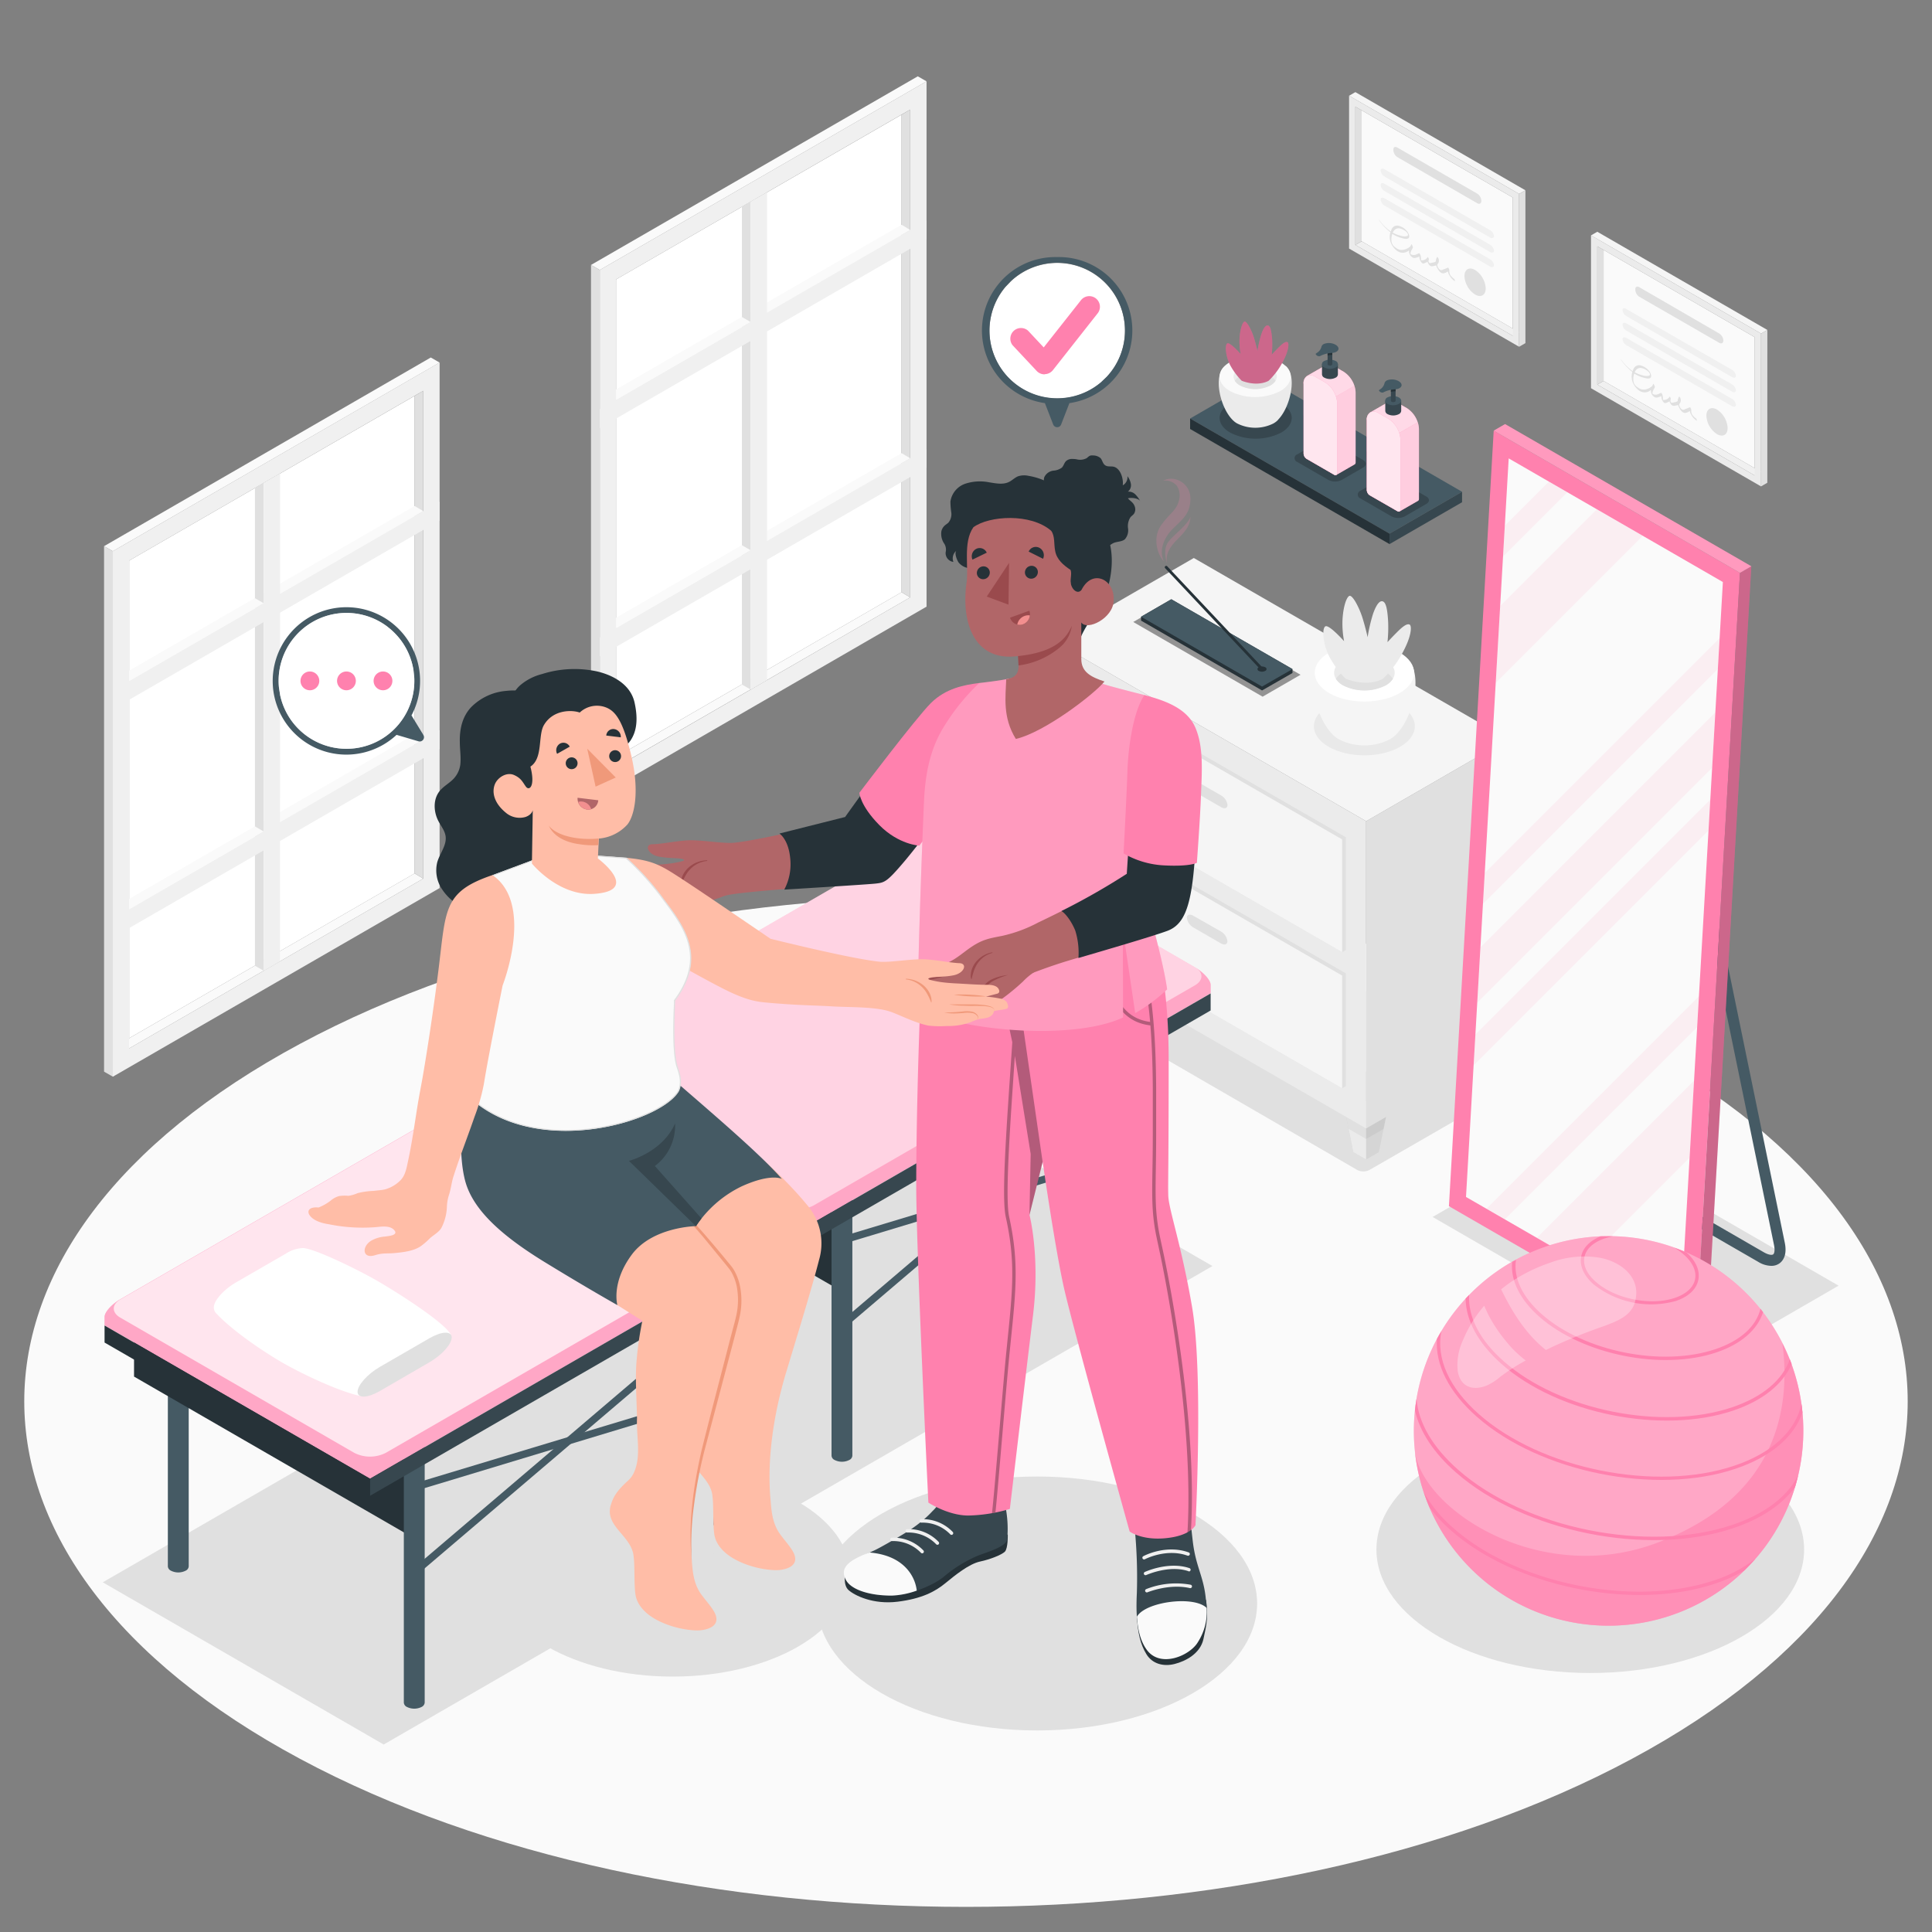 <svg xmlns="http://www.w3.org/2000/svg" viewBox="0 0 500 500"><rect x="0" y="0" width="500" height="500" fill="#808080" stroke="none"/><g id="freepik--Floor--inject-17"><path id="freepik--floor--inject-17" d="M77.66,270.14c-95.18,51.1-95.17,134,0,185.05s249.49,51.11,344.67,0,95.17-133.95,0-185S172.84,219,77.66,270.14Z" style="fill:#fafafa"></path></g><g id="freepik--Windows--inject-17"><g id="freepik--Window--inject-17"><g id="freepik--window--inject-17"><g id="freepik--Frame--inject-17"><polygon points="31.18 269.99 33.42 271.33 109.54 227.38 107.31 226.04 31.18 269.99" style="fill:#fafafa"></polygon><polygon points="107.31 226.04 33.42 268.69 33.42 145.09 107.31 102.45 107.31 226.04" style="fill:#fff"></polygon><path d="M113.77,93.82,29.2,142.65v136l84.57-48.82Zm-4.23,133.56L33.42,271.33V145.09l76.12-43.95Z" style="fill:#f0f0f0"></path><polygon points="109.54 227.38 107.31 226.04 107.31 102.45 109.54 101.14 109.54 227.38" style="fill:#e0e0e0"></polygon><polygon points="33.42 232.7 33.42 235.32 109.54 191.38 107.31 190.04 33.42 232.7" style="fill:#fafafa"></polygon><polygon points="33.42 173.6 33.42 176.23 109.54 132.28 107.31 130.95 33.42 173.6" style="fill:#fafafa"></polygon><polygon points="113.77 93.83 111.49 92.52 26.93 141.35 29.2 142.65 113.77 93.83" style="fill:#fafafa"></polygon><polygon points="26.93 141.35 29.2 142.65 29.2 278.64 26.93 277.34 26.93 141.35" style="fill:#e0e0e0"></polygon><polygon points="65.98 126.29 68.25 124.98 68.25 251.23 65.98 249.93 65.98 126.29" style="fill:#e0e0e0"></polygon></g><polygon points="72.48 122.55 68.25 124.98 68.25 251.23 72.47 248.78 72.48 122.55" style="fill:#f0f0f0"></polygon><polygon points="113.77 129.84 113.77 134.71 29.2 183.54 29.2 178.67 113.77 129.84" style="fill:#f0f0f0"></polygon><polygon points="113.77 188.93 113.77 193.8 29.2 242.62 29.2 237.75 113.77 188.93" style="fill:#f0f0f0"></polygon><polygon points="68.25 156.12 65.98 154.81 33.42 173.6 33.42 176.23 68.25 156.12" style="fill:#fafafa"></polygon><polygon points="68.25 215.19 65.98 213.87 33.42 232.67 33.42 235.3 68.25 215.19" style="fill:#fafafa"></polygon></g></g><g id="freepik--window--inject-17"><g id="freepik--window--inject-17"><g id="freepik--frame--inject-17"><polygon points="157.21 197.22 159.44 198.55 235.56 154.6 233.33 153.27 157.21 197.22" style="fill:#fafafa"></polygon><polygon points="233.33 153.27 159.44 195.92 159.44 72.31 233.33 29.68 233.33 153.27" style="fill:#fff"></polygon><path d="M239.79,21.05,155.22,69.87v136L239.79,157ZM235.56,154.6l-76.12,44V72.31l76.12-43.95Z" style="fill:#f0f0f0"></path><polygon points="235.56 154.6 233.33 153.27 233.33 29.68 235.56 28.36 235.56 154.6" style="fill:#e0e0e0"></polygon><polygon points="159.44 159.92 159.44 162.55 235.56 118.6 233.33 117.27 159.44 159.92" style="fill:#fafafa"></polygon><polygon points="159.44 100.83 159.44 103.45 235.56 59.51 233.33 58.17 159.44 100.83" style="fill:#fafafa"></polygon><polygon points="239.79 21.05 237.52 19.75 152.95 68.57 155.22 69.87 239.79 21.05" style="fill:#fafafa"></polygon><polygon points="152.95 68.57 155.22 69.87 155.22 205.87 152.95 204.56 152.95 68.57" style="fill:#e0e0e0"></polygon><polygon points="192 53.52 194.27 52.2 194.27 178.45 192 177.15 192 53.52" style="fill:#e0e0e0"></polygon></g><polygon points="198.5 49.78 194.27 52.2 194.27 178.45 198.5 176 198.5 49.78" style="fill:#f0f0f0"></polygon><polygon points="239.79 57.07 239.79 61.94 155.22 110.76 155.22 105.89 239.79 57.07" style="fill:#f0f0f0"></polygon><polygon points="239.79 116.15 239.79 121.02 155.22 169.85 155.22 164.98 239.79 116.15" style="fill:#f0f0f0"></polygon><polygon points="194.27 83.34 192 82.03 159.44 100.83 159.44 103.45 194.27 83.34" style="fill:#fafafa"></polygon><polygon points="194.27 142.41 192 141.1 159.44 159.9 159.44 162.52 194.27 142.41" style="fill:#fafafa"></polygon></g></g></g><g id="freepik--Shelf--inject-17"><g id="freepik--shelf--inject-17"><g id="freepik--shelf--inject-17"><polygon points="326.77 97.47 378.38 127.27 359.61 138.1 308 108.31 326.77 97.47" style="fill:#455a64"></polygon><polygon points="308 108.31 308 111.02 359.61 140.81 359.61 138.1 308 108.31" style="fill:#263238"></polygon><polygon points="378.38 127.27 359.61 138.1 359.61 140.81 378.38 129.98 378.38 127.27" style="fill:#37474f"></polygon></g><path id="freepik--Shadow--inject-17" d="M318.37,104.34c-3.64,2.11-3.64,5.52,0,7.62a14.62,14.62,0,0,0,13.2,0c3.64-2.1,3.64-5.51,0-7.62A14.62,14.62,0,0,0,318.37,104.34Z" style="fill:#37474f"></path><path id="freepik--shadow--inject-17" d="M343.77,124.2l-8-4.63a1.05,1.05,0,0,1,0-2l5.49-3.17a3.82,3.82,0,0,1,3.47,0l8,4.63c1,.56,1,1.45,0,2l-5.49,3.17A3.77,3.77,0,0,1,343.77,124.2Z" style="fill:#37474f"></path><path id="freepik--shadow--inject-17" d="M360.1,133.63l-8-4.63a1.06,1.06,0,0,1,0-2l5.49-3.17a3.86,3.86,0,0,1,3.47,0l8,4.63c1,.55,1,1.44,0,2l-5.49,3.17A3.83,3.83,0,0,1,360.1,133.63Z" style="fill:#37474f"></path><g id="freepik--Pot--inject-17"><path d="M330.77,108.62c3.18-3.24,5-11.32,2-13.89H317c-3.1,2.57-1.24,10.65,1.94,13.89l.08.09.11.1.29.26.07.06.24.18a3.93,3.93,0,0,0,.41.26,10.44,10.44,0,0,0,9.46,0h0l.41-.26.22-.17.1-.07a3.32,3.32,0,0,0,.27-.25l.13-.12Z" style="fill:#ebebeb"></path><path d="M318.33,93.7c-3.59,2.07-3.59,5.43,0,7.51a14.43,14.43,0,0,0,13,0c3.59-2.08,3.59-5.44,0-7.51A14.36,14.36,0,0,0,318.33,93.7Z" style="fill:#fafafa"></path><path d="M320.88,95.17c-2.18,1.26-2.18,3.3,0,4.57a8.77,8.77,0,0,0,7.92,0c2.19-1.27,2.19-3.31,0-4.57A8.71,8.71,0,0,0,320.88,95.17Z" style="fill:#ebebeb"></path><path d="M328.8,97.34a8.71,8.71,0,0,0-7.92,0,3.67,3.67,0,0,0-1.31,1.2,3.76,3.76,0,0,0,1.31,1.2,8.77,8.77,0,0,0,7.92,0,3.67,3.67,0,0,0,1.31-1.2A3.59,3.59,0,0,0,328.8,97.34Z" style="fill:#e0e0e0"></path><path d="M321.36,98.54a18,18,0,0,1-2.86-3.81c-1.32-2.34-1.57-5.47-.88-5.86s3.46,2.74,3.46,2.74a17.47,17.47,0,0,1-.29-4c.12-2.08.63-4,1.22-4.36s1.93,2.25,2.51,4.15.91,3.47.91,3.47a29.12,29.12,0,0,1,1-4.38c.69-2,1.32-2.43,1.81-2.23s.81,1.12,1,3.75a26,26,0,0,1-.12,3.77s1-1.08,2.07-2.13,1.71-1.3,2.05-1.08.44,2-1.41,5.35a18.87,18.87,0,0,1-3.5,4.61S325.75,100.19,321.36,98.54Z" style="fill:#FF81AE"></path><path d="M321.36,98.54a18,18,0,0,1-2.86-3.81c-1.32-2.34-1.57-5.47-.88-5.86s3.46,2.74,3.46,2.74a17.47,17.47,0,0,1-.29-4c.12-2.08.63-4,1.22-4.36s1.93,2.25,2.51,4.15.91,3.47.91,3.47a29.12,29.12,0,0,1,1-4.38c.69-2,1.32-2.43,1.81-2.23s.81,1.12,1,3.75a26,26,0,0,1-.12,3.77s1-1.08,2.07-2.13,1.71-1.3,2.05-1.08.44,2-1.41,5.35a18.87,18.87,0,0,1-3.5,4.61S325.75,100.19,321.36,98.54Z" style="opacity:0.2"></path></g><g id="freepik--Soap--inject-17"><path d="M347.74,96.2l-2.52-1.45a2.15,2.15,0,0,0-2.18-.21c-.56.32-4.24,2.42-4.8,2.76a2.19,2.19,0,0,0-.88,2V117.4a1.74,1.74,0,0,0,.77,1.34l7.15,4.12a.56.56,0,0,0,.55.06l4.77-2.75a.56.56,0,0,0,.23-.5V101.55A6.85,6.85,0,0,0,347.74,96.2Z" style="fill:#FF81AE"></path><path d="M347.74,96.2l-2.52-1.45a2.15,2.15,0,0,0-2.18-.21c-.56.32-4.24,2.42-4.8,2.76a2.19,2.19,0,0,0-.88,2v8.15l13.16-7.6A6.83,6.83,0,0,0,347.74,96.2Z" style="fill:#fff;opacity:0.7"></path><path d="M337.36,117.4a1.74,1.74,0,0,0,.77,1.34l7.15,4.12a.56.56,0,0,0,.55.06l4.77-2.75a.56.56,0,0,0,.23-.5V101.55a5.24,5.24,0,0,0-.31-1.71l-13.16,7.6Z" style="fill:#fff;opacity:0.6"></path><path d="M345.28,122.86a.56.56,0,0,0,.55.06.55.55,0,0,0,.23-.5V104.3A6.85,6.85,0,0,0,343,99l-2.52-1.45a2.15,2.15,0,0,0-2.21-.2,2.19,2.19,0,0,0-.88,2V117.4a1.74,1.74,0,0,0,.77,1.34Z" style="fill:#FF81AE"></path><path d="M345.28,122.86a.56.56,0,0,0,.55.06.55.55,0,0,0,.23-.5V104.3A6.85,6.85,0,0,0,343,99l-2.52-1.45a2.15,2.15,0,0,0-2.21-.2,2.19,2.19,0,0,0-.88,2V117.4a1.74,1.74,0,0,0,.77,1.34Z" style="fill:#fff;opacity:0.8"></path><path d="M346.25,94.26V96.9a1,1,0,0,1-.6.84,3.18,3.18,0,0,1-2.91,0,1,1,0,0,1-.61-.84V94.26Z" style="fill:#37474f"></path><path d="M345.65,95.1a3.24,3.24,0,0,1-2.91,0,.88.88,0,0,1,0-1.68,3.24,3.24,0,0,1,2.91,0A.89.89,0,0,1,345.65,95.1Z" style="fill:#455a64"></path><path d="M344.8,90v4.26a.31.31,0,0,1-.17.25,1,1,0,0,1-.87,0,.31.31,0,0,1-.18-.25V90Z" style="fill:#37474f"></path><path d="M344.8,91.84h-.1c-.38,0-.76.08-1.12.14V90h1.22Z" style="fill:#263238"></path><path d="M340.47,91.57l.42-.3A2.51,2.51,0,0,0,342,89.71a1.17,1.17,0,0,1,.81-.76,3.61,3.61,0,0,1,2.44.08c1.27.51,1.52,1.47.61,2a2.67,2.67,0,0,1-1.11.3,7.71,7.71,0,0,0-2.68.61l-.51.24A1,1,0,0,1,340.47,91.57Z" style="fill:#455a64"></path></g><g id="freepik--soap--inject-17"><path d="M364.11,105.63l-2.51-1.44a2.17,2.17,0,0,0-2.19-.22c-.56.32-4.24,2.43-4.8,2.77a2.19,2.19,0,0,0-.88,2v18.11a1.69,1.69,0,0,0,.78,1.34l7.15,4.12a.52.52,0,0,0,.54.06L367,129.6a.55.55,0,0,0,.22-.5V111A6.84,6.84,0,0,0,364.11,105.63Z" style="fill:#FF81AE"></path><path d="M364.11,105.63l-2.51-1.44a2.17,2.17,0,0,0-2.19-.22c-.56.32-4.24,2.43-4.8,2.77a2.19,2.19,0,0,0-.88,2v8.15l13.17-7.6A6.85,6.85,0,0,0,364.11,105.63Z" style="fill:#fff;opacity:0.7"></path><path d="M353.73,126.83a1.69,1.69,0,0,0,.78,1.34l7.15,4.12a.52.52,0,0,0,.54.06L367,129.6a.55.55,0,0,0,.22-.5V111a5.56,5.56,0,0,0-.3-1.72l-13.17,7.6Z" style="fill:#fff;opacity:0.6"></path><path d="M361.66,132.29a.52.52,0,0,0,.54.06.54.54,0,0,0,.23-.5V113.74a6.84,6.84,0,0,0-3.09-5.36l-2.52-1.44a2.15,2.15,0,0,0-2.21-.2,2.19,2.19,0,0,0-.88,2v18.11a1.69,1.69,0,0,0,.78,1.34Z" style="fill:#FF81AE"></path><path d="M361.66,132.29a.52.52,0,0,0,.54.06.54.54,0,0,0,.23-.5V113.74a6.84,6.84,0,0,0-3.09-5.36l-2.52-1.44a2.15,2.15,0,0,0-2.21-.2,2.19,2.19,0,0,0-.88,2v18.11a1.69,1.69,0,0,0,.78,1.34Z" style="fill:#fff;opacity:0.8"></path><path d="M362.63,103.69v2.65a1.05,1.05,0,0,1-.61.84,3.24,3.24,0,0,1-2.91,0,1,1,0,0,1-.6-.84v-2.65Z" style="fill:#37474f"></path><path d="M362,104.53a3.18,3.18,0,0,1-2.91,0,.89.89,0,0,1,0-1.68,3.24,3.24,0,0,1,2.91,0C362.83,103.32,362.83,104.07,362,104.53Z" style="fill:#455a64"></path><path d="M361.18,99.46v4.26a.31.31,0,0,1-.18.25.93.93,0,0,1-.86,0,.31.31,0,0,1-.18-.25V99.46Z" style="fill:#37474f"></path><path d="M361.18,101.27l-.1,0a8,8,0,0,0-1.12.14v-2h1.22Z" style="fill:#263238"></path><path d="M356.85,101l.42-.3a2.57,2.57,0,0,0,1.05-1.57,1.19,1.19,0,0,1,.81-.76,3.61,3.61,0,0,1,2.44.08c1.28.51,1.52,1.47.62,2a2.4,2.4,0,0,1-1.11.3,7.66,7.66,0,0,0-2.68.61l-.52.24A1,1,0,0,1,356.85,101Z" style="fill:#455a64"></path></g></g></g><g id="freepik--Diplomas--inject-17"><g id="freepik--Diploma--inject-17"><g id="freepik--window--inject-17"><polygon points="393.15 85.98 391.52 86.92 350.77 63.39 352.4 62.45 393.15 85.98" style="fill:#f0f0f0"></polygon><polygon points="352.4 62.45 391.52 85.04 391.52 51.13 352.4 28.55 352.4 62.45" style="fill:#fafafa"></polygon><path d="M349.14,64.33l44,25.41V50.19l-44-25.41Zm1.63-36.72,40.75,23.52V86.92L350.77,63.39Z" style="fill:#ebebeb"></path><polygon points="350.77 63.39 352.4 62.45 352.4 28.55 350.77 27.61 350.77 63.39" style="fill:#e0e0e0"></polygon><polygon points="349.14 24.78 350.77 23.84 394.78 49.25 393.15 50.19 349.14 24.78" style="fill:#f5f5f5"></polygon><polygon points="394.78 49.25 393.15 50.19 393.15 89.74 394.78 88.8 394.78 49.25" style="fill:#e0e0e0"></polygon></g><path d="M381.75,69.87a6.08,6.08,0,0,1,2.75,4.77c0,1.75-1.23,2.46-2.75,1.58A6.06,6.06,0,0,1,379,71.46C379,69.7,380.23,69,381.75,69.87Z" style="fill:#e0e0e0"></path><path d="M361.61,38.17l20.71,11.95a2.3,2.3,0,0,1,1.05,1.81V52c0,.66-.47.93-1.05.6L361.61,40.65a2.28,2.28,0,0,1-1-1.8v-.07C360.57,38.11,361,37.84,361.61,38.17Z" style="fill:#e0e0e0"></path><path d="M358.33,43.81l27.26,15.74a2.09,2.09,0,0,1,1.05,1.55c0,.52-.47.67-1.05.34L358.31,45.68a2,2,0,0,1-1-1.54C357.28,43.63,357.75,43.48,358.33,43.81Z" style="fill:#f0f0f0"></path><path d="M358.33,47.57l27.26,15.74a2.11,2.11,0,0,1,1.05,1.55c0,.52-.47.67-1.05.34L358.31,49.44a2,2,0,0,1-1-1.54C357.28,47.39,357.75,47.24,358.33,47.57Z" style="fill:#f0f0f0"></path><path d="M358.33,51.33l27.26,15.74a2.11,2.11,0,0,1,1.05,1.55c0,.52-.47.67-1.05.34L358.31,53.2a2,2,0,0,1-1-1.53C357.28,51.15,357.75,51,358.33,51.33Z" style="fill:#f0f0f0"></path><path d="M376.28,72.13a3.57,3.57,0,0,1-.68-.61,1.93,1.93,0,0,1-.51-1.59c0-.18-.25-.76-.38-.67a9.4,9.4,0,0,1-1.18.48c-.24.12-.68.46-1.24-.31a1.61,1.61,0,0,1-.31-1,1.36,1.36,0,0,0,.37-1.28c0-.19-.32-.76-.42-.63a2.33,2.33,0,0,0-.35,1.16,2,2,0,0,1-.88.29,2.62,2.62,0,0,1-.57.12.27.27,0,0,1-.23-.05.55.55,0,0,1-.19-.44.67.67,0,0,1,.09-.45h0s0,0,0,0v0c0-.18-.23-.73-.33-.61a1.69,1.69,0,0,1-1.6.82l-.11,0a2.46,2.46,0,0,0,0-.37,4.38,4.38,0,0,0-.12-.89c-.05-.17-.26-.59-.37-.56-.58.17-1,.62-1.81.41a2,2,0,0,1-.38-.17c-.13-.22.06-.66.09-.73a2.91,2.91,0,0,1,.27-.56,1.14,1.14,0,0,0,.22-.47c0-.18-.35-1-.42-.76s-.14.27-.25.5a3.79,3.79,0,0,1-1.54.83,2.36,2.36,0,0,1-2.12-.41,2.72,2.72,0,0,1-1-1,2.42,2.42,0,0,1-.24-1.06,4,4,0,0,1,.25-1.59,8.27,8.27,0,0,0,2.36,1.06c.66.18,1.36.36,1.79.08.24-.15.39-.71-.2-1.63a4.08,4.08,0,0,0-2.57-1.66,1.6,1.6,0,0,0-1.63,1.1,4,4,0,0,0-.18.43,12.82,12.82,0,0,1-3-3c-.06-.07-.08,0,0,.1a14.67,14.67,0,0,0,2.94,3.11,4.09,4.09,0,0,0,.65,3.7c1.13,1.61,2.35,1.67,2.91,1.56a2.34,2.34,0,0,0,1.14-.52.38.38,0,0,1,.1,0,1.94,1.94,0,0,0,.62,1.55,1.14,1.14,0,0,0,1.3.25,4.17,4.17,0,0,0,.77-.28,2.43,2.43,0,0,0,.59,1.61c.43.41.83.07,1,0a1.81,1.81,0,0,0,.52-.26,1.9,1.9,0,0,0,.1.28c.38.84.83.92,1.07.89a4.65,4.65,0,0,0,1.06-.23,3.68,3.68,0,0,0,.46,1c.58,1,1.12,1.1,1.46,1.06a2.46,2.46,0,0,0,1.1-.5,3.08,3.08,0,0,0,.4,1,4,4,0,0,0,1.37,1.5C376.65,72.84,376.48,72.25,376.28,72.13ZM363.53,59.67c.27.18.83.6.86,1.09,0,.28-.23.33-.37.37a3.29,3.29,0,0,1-1.58-.14,7.76,7.76,0,0,1-2-.79C361,59.09,361.91,58.62,363.53,59.67Z" style="fill:#e0e0e0"></path></g><g id="freepik--diploma--inject-17"><g id="freepik--window--inject-17"><polygon points="455.75 122.11 454.13 123.06 413.38 99.53 415.01 98.59 455.75 122.11" style="fill:#f0f0f0"></polygon><polygon points="415.01 98.59 454.13 121.17 454.13 87.27 415.01 64.68 415.01 98.59" style="fill:#fafafa"></polygon><path d="M411.75,100.47l44,25.41V86.33l-44-25.41Zm1.63-36.73,40.75,23.53v35.79L413.38,99.53Z" style="fill:#ebebeb"></path><polygon points="413.38 99.53 415.01 98.59 415.01 64.68 413.38 63.74 413.38 99.53" style="fill:#e0e0e0"></polygon><polygon points="411.75 60.92 413.38 59.98 457.39 85.39 455.76 86.33 411.75 60.92" style="fill:#f5f5f5"></polygon><polygon points="457.39 85.39 455.76 86.33 455.75 125.88 457.38 124.94 457.39 85.39" style="fill:#e0e0e0"></polygon></g><path d="M444.36,106a6.08,6.08,0,0,1,2.75,4.76c0,1.76-1.23,2.47-2.75,1.59a6.06,6.06,0,0,1-2.75-4.76C441.61,105.84,442.84,105.13,444.36,106Z" style="fill:#e0e0e0"></path><path d="M424.22,74.31l20.71,12A2.3,2.3,0,0,1,446,88.07v.05c0,.67-.47.94-1.05.61L424.22,76.79a2.29,2.29,0,0,1-1-1.81v-.07C423.18,74.25,423.64,74,424.22,74.31Z" style="fill:#e0e0e0"></path><path d="M420.94,80,448.2,95.69a2.08,2.08,0,0,1,1.05,1.54c0,.52-.47.68-1.05.34L420.92,81.82a2,2,0,0,1-1-1.54C419.89,79.77,420.36,79.62,420.94,80Z" style="fill:#f0f0f0"></path><path d="M420.94,83.71,448.2,99.45a2.08,2.08,0,0,1,1.05,1.54c0,.52-.47.68-1.05.34L420.92,85.58a2,2,0,0,1-1-1.54C419.89,83.53,420.36,83.38,420.94,83.71Z" style="fill:#f0f0f0"></path><path d="M420.94,87.47l27.26,15.74a2.08,2.08,0,0,1,1.05,1.54c0,.52-.47.68-1.05.34L420.92,89.34a2,2,0,0,1-1-1.54C419.89,87.29,420.36,87.14,420.94,87.47Z" style="fill:#f0f0f0"></path><path d="M438.89,108.26a3.47,3.47,0,0,1-.68-.6,1.94,1.94,0,0,1-.51-1.59c0-.18-.25-.76-.38-.67a9.54,9.54,0,0,1-1.19.48c-.23.11-.67.46-1.23-.31a1.64,1.64,0,0,1-.31-1,1.37,1.37,0,0,0,.36-1.28c0-.2-.32-.76-.41-.63a2.33,2.33,0,0,0-.35,1.16,2.08,2.08,0,0,1-.88.29,3.38,3.38,0,0,1-.57.12.27.27,0,0,1-.23-.05.55.55,0,0,1-.19-.44.67.67,0,0,1,.09-.45h0v0c0-.19-.23-.73-.33-.61a1.71,1.71,0,0,1-1.6.82l-.11,0c0-.11,0-.25,0-.37a4.45,4.45,0,0,0-.13-.89c0-.17-.25-.6-.36-.56-.58.17-1,.62-1.81.41a1.93,1.93,0,0,1-.38-.18c-.13-.21.06-.65.09-.72a3.33,3.33,0,0,1,.27-.57,1.21,1.21,0,0,0,.22-.47c0-.18-.35-1-.43-.75a3.69,3.69,0,0,1-.25.5,3.81,3.81,0,0,1-1.53.83,2.39,2.39,0,0,1-2.12-.41,2.72,2.72,0,0,1-1-1,2.29,2.29,0,0,1-.24-1.06,3.87,3.87,0,0,1,.25-1.59,8.15,8.15,0,0,0,2.36,1.06c.66.17,1.36.36,1.79.08.24-.15.39-.71-.2-1.64a4.12,4.12,0,0,0-2.57-1.65,1.6,1.6,0,0,0-1.63,1.1,3.3,3.3,0,0,0-.18.43,12.82,12.82,0,0,1-3-3c-.06-.08-.08,0,0,.1a14.67,14.67,0,0,0,2.94,3.11,4.07,4.07,0,0,0,.65,3.69c1.13,1.62,2.34,1.67,2.91,1.57a2.45,2.45,0,0,0,1.14-.53s.07,0,.1,0a2,2,0,0,0,.62,1.55,1.13,1.13,0,0,0,1.29.25,4.8,4.8,0,0,0,.78-.28,2.43,2.43,0,0,0,.59,1.61c.43.41.83.07,1,0a2.11,2.11,0,0,0,.52-.26,1.9,1.9,0,0,0,.1.28c.38.84.83.92,1.07.88a4.16,4.16,0,0,0,1.06-.22,4.09,4.09,0,0,0,.45,1c.59,1,1.13,1.1,1.47,1.06a2.57,2.57,0,0,0,1.1-.5,2.88,2.88,0,0,0,.4,1,3.87,3.87,0,0,0,1.37,1.49C439.26,109,439.08,108.39,438.89,108.26ZM426.13,95.81c.28.18.84.6.87,1.09,0,.28-.23.33-.37.37a3.29,3.29,0,0,1-1.58-.15,8.09,8.09,0,0,1-2-.78C423.56,95.22,424.52,94.76,426.13,95.81Z" style="fill:#e0e0e0"></path></g></g><g id="freepik--Shadows--inject-17"><ellipse id="freepik--shadow--inject-17" cx="268.42" cy="414.98" rx="56.92" ry="32.86" style="fill:#e0e0e0"></ellipse><ellipse id="freepik--shadow--inject-17" cx="174.1" cy="407.41" rx="45.89" ry="26.49" style="fill:#e0e0e0"></ellipse><path id="freepik--shadow--inject-17" d="M354.41,302.79l37.94-21.86a1,1,0,0,0,0-1.85l-78.26-45.32a3.52,3.52,0,0,0-3.19,0L273,255.62a1,1,0,0,0,0,1.85l78.26,45.32A3.52,3.52,0,0,0,354.41,302.79Z" style="fill:#e0e0e0"></path><polygon id="freepik--shadow--inject-17" points="370.76 314.95 438.71 354.19 475.82 332.73 407.86 293.5 370.76 314.95" style="fill:#e0e0e0"></polygon><polygon id="freepik--shadow--inject-17" points="99.3 451.48 26.59 409.5 241.08 285.67 313.78 327.65 99.3 451.48" style="fill:#e0e0e0"></polygon><ellipse id="freepik--shadow--inject-17" cx="411.56" cy="401.02" rx="55.34" ry="31.95" style="fill:#e0e0e0"></ellipse></g><g id="freepik--Furniture--inject-17"><g id="freepik--Drawer--inject-17"><g id="freepik--drawer--inject-17"><polygon points="346.81 281.2 350.23 298.16 353.55 300.08 356.85 298.18 360.3 281.2 353.55 277.31 346.81 281.2" style="fill:#e0e0e0"></polygon><polygon points="346.81 281.2 350.23 298.16 353.55 300.08 356.85 298.18 360.3 281.2 353.55 277.31 346.81 281.2" style="opacity:0.05"></polygon><polygon points="353.55 300.08 353.55 285.1 346.81 281.2 350.23 298.16 353.55 300.08" style="fill:#ebebeb"></polygon><polygon points="346.81 281.2 349.02 292.15 353.56 294.77 358.07 292.17 360.3 281.2 353.55 277.31 346.81 281.2" style="opacity:0.05"></polygon><polygon points="376.46 264.09 379.87 281.05 383.2 282.97 386.49 281.06 389.94 264.09 383.2 260.2 376.46 264.09" style="fill:#e0e0e0"></polygon><polygon points="376.46 264.09 379.87 281.05 383.2 282.97 386.49 281.06 389.94 264.09 383.2 260.2 376.46 264.09" style="opacity:0.05"></polygon><polygon points="383.2 282.97 383.2 267.98 376.46 264.09 379.87 281.05 383.2 282.97" style="fill:#ebebeb"></polygon><polygon points="376.46 264.09 378.66 275.04 383.2 277.66 387.71 275.05 389.94 264.09 383.2 260.2 376.46 264.09" style="opacity:0.05"></polygon><polygon points="274.13 239.29 277.55 256.25 280.88 258.17 284.17 256.27 287.62 239.29 280.87 235.4 274.13 239.29" style="fill:#e0e0e0"></polygon><polygon points="274.13 239.29 277.55 256.25 280.88 258.17 284.17 256.27 287.62 239.29 280.87 235.4 274.13 239.29" style="opacity:0.05"></polygon><polygon points="280.88 258.17 280.88 243.19 274.13 239.29 277.55 256.25 280.88 258.17" style="fill:#ebebeb"></polygon><polygon points="274.13 239.29 276.34 250.25 280.88 252.86 285.39 250.26 287.62 239.29 280.87 235.4 274.13 239.29" style="opacity:0.05"></polygon><g id="freepik--Cabinet--inject-17"><g id="freepik--cabinet--inject-17"><polygon points="353.56 292.04 390.29 270.83 390.29 191.32 353.56 212.53 353.56 292.04" style="fill:#e0e0e0"></polygon><polygon points="353.56 212.53 272.22 165.62 272.22 245.13 353.56 292.04 353.56 212.53" style="fill:#ebebeb"></polygon><polygon points="272.22 165.62 353.56 212.53 390.29 191.32 308.96 144.41 272.22 165.62" style="fill:#f5f5f5"></polygon><polygon points="348.31 251.91 277.47 211.07 277.47 240.25 276.51 240.81 347.34 281.65 348.31 281.09 348.31 251.91" style="fill:#e0e0e0"></polygon><polygon points="347.34 252.47 276.51 211.63 276.51 240.81 347.34 281.65 347.34 252.47" style="fill:#f5f5f5"></polygon><path d="M316,241.08,308.84,237c-.93-.54-1.68-.29-1.68.54a3.37,3.37,0,0,0,1.68,2.49l7.14,4.12c.93.53,1.68.29,1.68-.55A3.38,3.38,0,0,0,316,241.08Z" style="fill:#e0e0e0"></path><polygon points="348.31 216.68 277.47 175.84 277.47 205.02 276.51 205.57 347.34 246.42 348.31 245.86 348.31 216.68" style="fill:#e0e0e0"></polygon><polygon points="347.34 217.24 276.51 176.4 276.51 205.57 347.34 246.42 347.34 217.24" style="fill:#f5f5f5"></polygon><path d="M316,205.85l-7.14-4.13c-.93-.53-1.68-.29-1.68.55a3.33,3.33,0,0,0,1.68,2.48l7.14,4.13c.93.53,1.68.29,1.68-.55A3.33,3.33,0,0,0,316,205.85Z" style="fill:#e0e0e0"></path></g></g></g><g id="freepik--pot--inject-17"><path id="freepik--shadow--inject-17" d="M343.86,182.6c-5.1,3-5.1,7.73,0,10.67s13.38,2.95,18.48,0,5.1-7.72,0-10.67S349,179.66,343.86,182.6Z" style="opacity:0.05"></path><path d="M361.41,190c4.44-4.54,7-15.86,2.72-19.46H342.07c-4.33,3.6-1.72,14.91,2.72,19.45l.12.13.15.15a4.71,4.71,0,0,0,.41.35l.1.09.34.25c.19.13.38.26.57.37a14.64,14.64,0,0,0,13.24,0h0c.2-.11.39-.24.58-.37l.31-.24.13-.1a4.4,4.4,0,0,0,.39-.35l.18-.17Z" style="fill:#f5f5f5"></path><path d="M344,168.86c-5,2.9-5,7.61,0,10.52s13.19,2.9,18.22,0,5-7.62,0-10.52S349,166,344,168.86Z" style="fill:#fff"></path><path d="M347.56,170.92c-3.06,1.76-3.06,4.63,0,6.4a12.24,12.24,0,0,0,11.09,0c3.06-1.77,3.06-4.64,0-6.4A12.24,12.24,0,0,0,347.56,170.92Z" style="fill:#ebebeb"></path><path d="M358.65,174a12.28,12.28,0,0,0-11.09,0,5.17,5.17,0,0,0-1.84,1.69,5.15,5.15,0,0,0,1.84,1.68,12.24,12.24,0,0,0,11.09,0,5.11,5.11,0,0,0,1.83-1.68A5,5,0,0,0,358.65,174Z" style="fill:#e0e0e0"></path><path d="M348.23,175.64a25.21,25.21,0,0,1-4-5.33c-1.85-3.28-2.19-7.67-1.23-8.21s4.85,3.84,4.85,3.84a24,24,0,0,1-.41-5.59c.16-2.92.88-5.57,1.71-6.1s2.7,3.14,3.51,5.81,1.28,4.85,1.28,4.85a40.74,40.74,0,0,1,1.43-6.13c1-2.77,1.86-3.4,2.54-3.12s1.14,1.56,1.34,5.25a36.21,36.21,0,0,1-.17,5.28s1.37-1.51,2.9-3,2.39-1.83,2.87-1.52.61,2.81-2,7.5a26.27,26.27,0,0,1-4.9,6.45S354.37,178,348.23,175.64Z" style="fill:#ebebeb"></path></g><g id="freepik--Incense--inject-17"><polygon id="freepik--shadow--inject-17" points="326.76 180.3 293.28 160.97 303.05 155.31 336.58 174.63 326.76 180.3" style="opacity:0.4"></polygon><polygon points="326.62 178.69 295.31 160.62 295.31 159.61 303.13 155.09 334.49 173.16 334.49 174.17 326.62 178.69" style="fill:#263238"></polygon><polygon points="326.62 177.68 295.31 159.61 303.13 155.09 334.49 173.16 326.62 177.68" style="fill:#455a64"></polygon><path id="freepik--shadow--inject-17" d="M325.78,172.68a.5.5,0,0,0,0,.95,1.78,1.78,0,0,0,1.65,0,.5.5,0,0,0,0-.95A1.84,1.84,0,0,0,325.78,172.68Z" style="fill:#263238"></path><path d="M326.6,173.52a.35.35,0,0,1-.26-.12l-24.79-26.34a.36.36,0,0,1,0-.51.37.37,0,0,1,.52,0l24.79,26.34a.36.36,0,0,1,0,.51A.35.35,0,0,1,326.6,173.52Z" style="fill:#263238"></path><g style="opacity:0.2"><path d="M301.22,145.32c-1.46-1.44-3.2-6-.64-9.5,2.14-3,3.84-3.65,4.5-6.19a4.64,4.64,0,0,0-.51-3.9,3.81,3.81,0,0,0-3.56-1.31c2.89-1.63,7.25.67,7.07,4.88-.16,3.73-1.92,4.95-4.43,7.42C301.31,139,299.82,142.31,301.22,145.32Z" style="fill:#FF81AE"></path><path d="M302,145.82c-.32-1.11-1-3.74.38-5.61s4.88-4.2,5.74-6.49c-.16,2.05-.88,3.35-3.28,5.73S301.68,143.47,302,145.82Z" style="fill:#FF81AE"></path></g></g></g></g><g id="freepik--Mirror--inject-17"><g id="freepik--mirror--inject-17"><path d="M458.35,327.6a6.7,6.7,0,0,1-3.35-1.05l-43.08-24.87a19.53,19.53,0,0,1-8.31-11.49l-19.15-91.88a1.43,1.43,0,0,1,2.8-.59l19.14,91.89a16.84,16.84,0,0,0,7,9.6l43.07,24.87c1.22.7,2.08.78,2.41.56s.51-1.08.23-2.45l-18.85-91.7a1.43,1.43,0,0,1,2.8-.58l18.84,91.7c.68,3.31-.56,4.76-1.36,5.34A3.56,3.56,0,0,1,458.35,327.6Z" style="fill:#455a64"></path><polygon points="374.98 312.16 438.71 348.95 450.3 148.25 386.57 111.45 374.98 312.16" style="fill:#FF81AE"></polygon><polygon points="379.4 309.77 390.45 118.63 445.88 150.63 434.83 341.77 379.4 309.77" style="fill:#fafafa"></polygon><polygon points="453.24 146.55 450.3 148.25 438.71 348.95 441.66 347.25 453.24 146.55" style="fill:#FF81AE"></polygon><polygon points="453.24 146.55 450.3 148.25 438.71 348.95 441.66 347.25 453.24 146.55" style="opacity:0.2"></polygon><polygon points="389.51 109.75 386.57 111.45 450.3 148.25 453.24 146.55 389.51 109.75" style="fill:#FF81AE"></polygon><polygon points="389.51 109.75 386.57 111.45 450.3 148.25 453.24 146.55 389.51 109.75" style="fill:#fff;opacity:0.2"></polygon><g id="freepik--Shines--inject-17" style="opacity:0.1"><polygon points="384.24 225.96 383.78 233.94 444.58 173.14 445.04 165.16 384.24 225.96" style="fill:#FF81AE"></polygon><polygon points="389.44 136.06 388.98 144.04 405.63 127.39 400.86 124.64 389.44 136.06" style="fill:#FF81AE"></polygon><polygon points="425.15 138.67 413.27 131.81 388.24 156.83 387.09 176.73 425.15 138.67" style="fill:#FF81AE"></polygon><polygon points="443.93 184.39 383.13 245.18 382.31 259.48 443.1 198.69 443.93 184.39" style="fill:#FF81AE"></polygon><polygon points="437.27 299.58 438.42 279.68 397.74 320.36 409.63 327.22 437.27 299.58" style="fill:#FF81AE"></polygon><polygon points="439.22 265.81 439.68 257.83 384.69 312.82 389.45 315.57 439.22 265.81" style="fill:#FF81AE"></polygon><polygon points="442.16 214.92 442.62 206.94 381.83 267.73 381.37 275.71 442.16 214.92" style="fill:#FF81AE"></polygon></g></g></g><g id="freepik--Ball--inject-17"><g id="freepik--ball--inject-17"><path d="M366.89,360.39a50.4,50.4,0,1,0,59.34-39.49A50.41,50.41,0,0,0,366.89,360.39Z" style="fill:#FF81AE"></path><path d="M366.89,360.39a50.4,50.4,0,1,0,59.34-39.49A50.41,50.41,0,0,0,366.89,360.39Z" style="fill:#fff;opacity:0.3"></path><path d="M439.53,331.21c-.48,2.44-2.55,4.38-5.81,5.48a24,24,0,0,1-21.26-4.27c-2.58-2.27-3.73-4.86-3.24-7.29.44-2.23,2.23-4,5-5.17,1.07,0,2.15,0,3.24,0a16.55,16.55,0,0,0-2.18.55c-2.95,1-4.81,2.71-5.23,4.82s.63,4.41,3,6.46c5,4.38,14.13,6.22,20.4,4.1,2.95-1,4.81-2.71,5.23-4.82s-.63-4.4-3-6.46a16.73,16.73,0,0,0-2.36-1.7c1.08.39,2.13.81,3.17,1.26C438.93,326.36,440,328.86,439.53,331.21Z" style="fill:#FF81AE"></path><path d="M462.38,390.72a1.42,1.42,0,0,0,.08-.18h0A1.3,1.3,0,0,1,462.38,390.72Z" style="fill:#FF81AE"></path><path d="M371.09,348c-.08.16-.16.31-.23.47C370.93,348.35,371,348.2,371.09,348Z" style="fill:#FF81AE"></path><path d="M461.77,392.08c-.11.24-.24.47-.35.71C461.53,392.55,461.66,392.32,461.77,392.08Z" style="fill:#FF81AE"></path><path d="M368.5,386.24a34.5,34.5,0,0,0,7.67,9.26C392.61,410,422.86,416,443.61,409a34.46,34.46,0,0,0,10.66-5.59c-.93,1.06-1.89,2.08-2.89,3.05a39.42,39.42,0,0,1-7.49,3.37c-10.51,3.55-23.42,3.78-35.79,1.3s-24.18-7.68-32.51-15a39.3,39.3,0,0,1-5.6-6C369.43,388.87,368.94,387.57,368.5,386.24Z" style="fill:#FF81AE"></path><path d="M377.38,380.39c17.29,15.22,49.12,21.62,70.95,14.25,8.3-2.8,14.17-7.23,17-12.73-.24,1-.49,2-.78,2.94h0c-3.3,4.53-8.74,8.19-15.95,10.62-11.05,3.73-24.63,4-37.63,1.37s-25.43-8.09-34.19-15.79c-5.72-5-9.32-10.51-10.6-16,.1-1,.24-2,.41-3C367.1,368.26,370.81,374.61,377.38,380.39Z" style="fill:#FF81AE"></path><path d="M366,372.89c0,.2,0,.41,0,.61C366,373.3,366,373.09,366,372.89Z" style="fill:#FF81AE"></path><path d="M386.7,329.54l-.46.33Z" style="fill:#FF81AE"></path><path d="M448.54,365.06c-9.22,3.11-20.55,3.32-31.41,1.14S395.9,359.45,388.6,353c-6-5.32-9.25-11.22-9.3-16.94.3-.32.6-.62.91-.94-.32,5.75,2.79,11.78,9,17.22,14.4,12.67,40.9,18,59.08,11.86,7.79-2.63,13-7,14.92-12.42.16.41.32.81.47,1.22C461.4,358.28,456.16,362.49,448.54,365.06Z" style="fill:#FF81AE"></path><path d="M466.48,365.54c-2.21,6.4-8.27,11.52-17.32,14.57-10.3,3.48-23,3.71-35.08,1.28s-23.7-7.53-31.86-14.72c-7.18-6.32-10.79-13.38-10.35-20.14.36-.69.75-1.36,1.15-2-1.41,7.08,2.07,14.72,9.78,21.51,16.1,14.18,45.75,20.13,66.08,13.27,9.73-3.28,15.88-9,17.33-16,.11.76.2,1.53.27,2.3Z" style="fill:#FF81AE"></path><path d="M466.65,368c0-.33,0-.65,0-1C466.62,367.3,466.64,367.62,466.65,368Z" style="fill:#FF81AE"></path><path d="M388.12,328.54l.44-.3Z" style="fill:#FF81AE"></path><path d="M444.22,350c-7.05,2.38-15.71,2.54-24,.87s-16.22-5.15-21.8-10.06c-5.07-4.46-7.54-9.47-7.08-14.24l1-.54c-.73,4.66,1.63,9.65,6.7,14.12,10.95,9.64,31.12,13.69,44.94,9,6.41-2.16,10.51-5.86,11.63-10.44l.68.87C454.82,344.16,450.61,347.83,444.22,350Z" style="fill:#FF81AE"></path><path d="M459.67,344.64l-.35-.58Z" style="fill:#FF81AE"></path><path d="M458.11,342.17l.36.54Z" style="fill:#FF81AE"></path><path d="M429.15,399.17c30-11.53,34.5-33.68,32.13-51.53h0a50.4,50.4,0,1,1-95.11,28.1C368.5,391.2,399.15,410.69,429.15,399.17Z" style="fill:#FF81AE;opacity:0.6"></path><path d="M414.23,325.54a25,25,0,0,0-13,1.23,42.9,42.9,0,0,0-10.82,5.44c-.66.46-1.3,1-1.92,1.45,2.89,5.95,6.45,11.67,11.6,15.72l1.46-.72a143.21,143.21,0,0,1,13.48-5.44c3.25-1.23,7.08-2.54,8.1-6.27C424.86,330.72,419.66,326.63,414.23,325.54Zm-24.38,21.68a39.3,39.3,0,0,1-4.51-6.65c-.43-.86-.84-1.75-1.23-2.64a32.69,32.69,0,0,0-5.48,8.88,15.12,15.12,0,0,0-1.36,8.1c.69,4,3.85,5.09,7.41,3.7a14.2,14.2,0,0,0,3.51-2.23,50.53,50.53,0,0,1,6.68-4.29A27.86,27.86,0,0,1,389.85,347.22Z" style="fill:#fff;opacity:0.3"></path></g></g><g id="freepik--massage-table--inject-17"><g id="freepik--massage-table--inject-17"><g id="freepik--Table--inject-17"><path d="M43.44,405.39V329.82h5.4v75.57h0a1.34,1.34,0,0,1-.79,1.1,4.22,4.22,0,0,1-3.82,0A1.36,1.36,0,0,1,43.44,405.39Z" style="fill:#455a64"></path><polygon points="107.21 398.13 34.69 356.26 34.69 334.23 107.21 376.09 107.21 398.13" style="fill:#263238"></polygon><path d="M104.51,440.64V365.08h5.4v75.56h0a1.37,1.37,0,0,1-.79,1.11,4.28,4.28,0,0,1-3.82,0A1.35,1.35,0,0,1,104.51,440.64Z" style="fill:#455a64"></path><path d="M123.59,359.11V283.54H129v75.57h0a1.33,1.33,0,0,1-.79,1.1,4.22,4.22,0,0,1-3.82,0A1.35,1.35,0,0,1,123.59,359.11Z" style="fill:#455a64"></path><polygon points="187.36 351.85 114.84 309.99 114.84 287.95 187.36 329.82 187.36 351.85" style="fill:#263238"></polygon><path d="M184.66,394.37V318.8h5.4v75.57h0a1.33,1.33,0,0,1-.79,1.1,4.22,4.22,0,0,1-3.82,0A1.33,1.33,0,0,1,184.66,394.37Z" style="fill:#455a64"></path><polygon points="217.9 334.23 145.38 292.36 145.38 270.32 217.89 312.19 217.9 334.23" style="fill:#263238"></polygon><path d="M154.13,341.48V265.91h5.4v75.57h0a1.35,1.35,0,0,1-.79,1.1,4.22,4.22,0,0,1-3.82,0A1.33,1.33,0,0,1,154.13,341.48Z" style="fill:#455a64"></path><path d="M215.2,376.74V301.17h5.39v75.57h0a1.33,1.33,0,0,1-.79,1.1,4.19,4.19,0,0,1-3.81,0A1.33,1.33,0,0,1,215.2,376.74Z" style="fill:#455a64"></path><path d="M234.28,295.21V219.64h5.4v75.57h0a1.36,1.36,0,0,1-.79,1.1,4.22,4.22,0,0,1-3.82,0A1.35,1.35,0,0,1,234.28,295.21Z" style="fill:#455a64"></path><polygon points="298.05 287.95 225.53 246.08 225.53 224.05 298.05 265.91 298.05 287.95" style="fill:#263238"></polygon><path d="M295.35,330.46V254.9h5.4v75.56h0a1.37,1.37,0,0,1-.79,1.11,4.28,4.28,0,0,1-3.82,0A1.35,1.35,0,0,1,295.35,330.46Z" style="fill:#455a64"></path><path d="M309.25,250.34l-60.57-35a9,9,0,0,0-8.14,0l-98.73,57c-2.24,1.3-4.07,3.33-4.07,4.55v2.21l68.7,39.66,106.87-61.7v-2.2C313.31,253.68,311.49,251.64,309.25,250.34Z" style="fill:#FF81AE"></path><path d="M309.25,250.34l-60.57-35a9,9,0,0,0-8.14,0l-98.73,57c-2.24,1.3-4.07,3.33-4.07,4.55v2.21l68.7,39.66,106.87-61.7v-2.2C313.31,253.68,311.49,251.64,309.25,250.34Z" style="fill:#fff;opacity:0.3"></path><path d="M202.38,312l-60.57-35c-2.24-1.3-2.24-3.4,0-4.7l98.73-57a9,9,0,0,1,8.14,0l60.57,35c2.24,1.3,2.24,3.4,0,4.7l-98.74,57A9,9,0,0,1,202.38,312Z" style="fill:#fff;opacity:0.5"></path><polygon points="313.31 257.1 313.31 261.51 206.44 323.21 206.44 318.8 313.31 257.1" style="fill:#37474f"></polygon><polygon points="137.74 279.14 137.74 283.54 206.44 323.21 206.44 318.8 137.74 279.14" style="fill:#263238"></polygon><path d="M198.56,314.25l-60.56-35a9,9,0,0,0-8.14,0l-98.73,57c-2.25,1.3-4.07,3.34-4.07,4.56V343l68.7,39.67L202.63,321v-2.2C202.63,317.58,200.81,315.54,198.56,314.25Z" style="fill:#FF81AE"></path><path d="M198.56,314.25l-60.56-35a9,9,0,0,0-8.14,0l-98.73,57c-2.25,1.3-4.07,3.34-4.07,4.56V343l68.7,39.67L202.63,321v-2.2C202.63,317.58,200.81,315.54,198.56,314.25Z" style="fill:#fff;opacity:0.3"></path><path d="M91.69,376,31.13,341c-2.25-1.3-2.25-3.4,0-4.7l98.73-57a9,9,0,0,1,8.14,0l60.56,35c2.25,1.29,2.25,3.4,0,4.7L99.83,376A9,9,0,0,1,91.69,376Z" style="fill:#fff;opacity:0.7"></path><polygon points="202.63 321 202.63 325.41 95.76 387.11 95.76 382.7 202.63 321" style="fill:#37474f"></polygon><polygon points="27.06 343.04 27.06 347.45 95.76 387.11 95.76 382.7 27.06 343.04" style="fill:#263238"></polygon><path d="M107.21,407.88a1,1,0,0,0,.61-.22L188,339.35a.94.94,0,1,0-1.22-1.43L106.6,406.23a.94.94,0,0,0,.61,1.65Z" style="fill:#455a64"></path><path d="M107.21,385.85a.84.84,0,0,0,.27,0l80.15-24.24a.94.94,0,0,0-.54-1.8L106.94,384a.94.94,0,0,0,.27,1.84Z" style="fill:#455a64"></path><path d="M217.9,344a.91.91,0,0,0,.6-.22l80.16-68.32a.94.94,0,0,0-1.22-1.43l-80.15,68.32a.93.93,0,0,0-.11,1.32A.94.94,0,0,0,217.9,344Z" style="fill:#455a64"></path><path d="M217.9,321.94a.84.84,0,0,0,.27,0l80.15-24.24a.94.94,0,1,0-.55-1.79L217.62,320.1a.94.94,0,0,0-.62,1.17A.93.93,0,0,0,217.9,321.94Z" style="fill:#455a64"></path></g><g id="freepik--Pillow--inject-17"><path d="M55.34,338.33c0-1.73,2.58-4.62,5.77-6.46l12.82-7.4A8.71,8.71,0,0,1,78.36,323h0c2.75,0,13.78,5.32,19.2,8.44s17.22,10.66,19.06,13.85c.6,1-20.7,16.51-23.31,16-5.8-1.22-16.28-6.21-21.66-9.49-8.78-5.36-13.76-9.82-15.51-11.72A2.25,2.25,0,0,1,55.34,338.33Z" style="fill:#fff"></path><path d="M111.13,352.56,98.31,360c-3.19,1.84-5.77,1.93-5.77.2s2.58-4.61,5.77-6.45l12.82-7.41c3.19-1.84,5.77-1.93,5.77-.2S114.32,350.72,111.13,352.56Z" style="fill:#e0e0e0"></path></g></g></g><g id="freepik--speech-bubble-2--inject-17"><g id="freepik--speech-bubble--inject-17"><g id="freepik--speech-bubble--inject-17"><path d="M291.14,85.6a17.45,17.45,0,0,1-4.77,12L284.92,99a17.54,17.54,0,0,1-24.67-24.77l1.39-1.45a17.53,17.53,0,0,1,29.5,12.86Z" style="fill:#fff"></path><path d="M273.6,66.53a19,19,0,0,0-3.18,37.8l2.14,5.52a1.1,1.1,0,0,0,2.06,0l2.14-5.52a19,19,0,0,0-3.16-37.8Zm17.54,19a17.51,17.51,0,0,1-4.74,12l-1.46,1.39a17.54,17.54,0,0,1-24.71-24.73l1.39-1.45a17.53,17.53,0,0,1,29.52,12.82Z" style="fill:#455a64"></path></g><g id="freepik--Check--inject-17"><path d="M270.3,96.88a2.78,2.78,0,0,1-2-.87l-6.24-6.66a2.76,2.76,0,0,1,4-3.77l4.05,4.33,9.58-12.14A2.75,2.75,0,1,1,284,81.18L272.46,95.83a2.75,2.75,0,0,1-2,1Z" style="fill:#FF81AE"></path></g></g></g><g id="freepik--speech-bubble-1--inject-17"><g id="freepik--speech-bubble--inject-17"><g id="freepik--speech-bubble--inject-17"><path d="M100.37,162.28A17.57,17.57,0,0,1,107,173.36l.21,2a17.56,17.56,0,0,1-34.71,4.54l-.31-2a17.56,17.56,0,0,1,28.19-15.63Z" style="fill:#fff"></path><path d="M74.54,164.6a19.06,19.06,0,0,0,28.09,25.58l5.68,1.67a1.11,1.11,0,0,0,1.26-1.64l-3.08-5.06A19.06,19.06,0,0,0,74.54,164.6Zm25.83-2.32A17.57,17.57,0,0,1,107,173.36l.21,2a17.56,17.56,0,0,1-34.71,4.54l-.31-2a17.56,17.56,0,0,1,28.19-15.63Z" style="fill:#455a64"></path><path d="M100.37,162.28A17.57,17.57,0,0,1,107,173.36l.21,2a17.56,17.56,0,0,1-34.71,4.54l-.31-2a17.56,17.56,0,0,1,28.19-15.63Z" style="fill:#fff;opacity:0.7"></path></g><path d="M80.2,173.78a2.43,2.43,0,1,0,2.43,2.43A2.43,2.43,0,0,0,80.2,173.78Zm18.92,0a2.43,2.43,0,1,0,2.43,2.43A2.43,2.43,0,0,0,99.12,173.78Zm-9.46,0a2.43,2.43,0,1,0,2.43,2.43A2.43,2.43,0,0,0,89.66,173.78Z" style="fill:#FF81AE"></path></g></g><g id="freepik--character-2--inject-17"><g id="freepik--Character--inject-17"><g id="freepik--Bottom--inject-17"><path d="M306.56,388.88c-.91-12.53.14-17.78-.9-37.35h0c-.09-5-.27-10.38-.61-15.15-1.13-16.06-3.61-21.55-3.84-24.65,0,0,.25-19.25-.8-54.38-.5-16.53-5.28-21.53-9.11-30.3H245.81c-5.08,21.64-5.93,62.4-5.78,84.71.08,11.37,4.61,67.91,4.7,69.31.33,5-.11,6.93-2,9-4.08,4.37-10,8.53-15.09,12.35.74,1.95,6.88,1.88,9.92.39a76.64,76.64,0,0,0,11.33-7.23c4.2-3.1,9.56-5.59,9.63-10.32a5,5,0,0,1,.14-.85c.08-2.76,6.58-39.15,7.12-48.6.46-8.12-.53-21.9-.53-21.9L269.84,286s2.56,14.6,5.83,28.48c2.66,11.3,7.4,26.23,10.39,40.14h0c2.88,16,7.1,27.43,7.83,35.45.22,1.91,2.39,20.71,3.29,25s10.28,4.42,10.88-3C308.46,407.15,306.73,391.24,306.56,388.88Z" style="fill:#b16668"></path><path d="M218.9,407.43c-.26,0-.69,2.86.71,4.09,1.61,1.42,6.37,3.78,12.69,3s9.77-2.67,12.32-4.76,6.12-5,9-5.63c2.66-.56,5.56-1.73,6.42-2.54s.77-4.46.77-4.46Z" style="fill:#263238"></path><path d="M258.74,383.1s.48,0,.63.87.37,3.93.77,5.58a29.58,29.58,0,0,1,.52,8.87c-.37,1.86-4.71,3.11-7.48,4.14a34.75,34.75,0,0,0-9,5.56c-3,2.41-9.26,4.8-13.38,4.82-6.28,0-10.33-1.73-11.56-4-1.53-2.81-.29-4.42,7-7.68,1.38-.62,6.21-3.41,7.86-4.43a37.23,37.23,0,0,0,5-3.6,28.42,28.42,0,0,0,2.23-2.16,10.21,10.21,0,0,0,1.85-2.31c.08-.19.14-.42.22-.61a10.18,10.18,0,0,0,.49-1.69c.12-.6.2-1.47.78-1.83a4.8,4.8,0,0,1,2.58-.27,19.83,19.83,0,0,1,2.78.42c1.06.25,2.29.36,2.91,1.36a5.37,5.37,0,0,1,.57,2.62c0,.43,0,.85,0,1.27,0,.18-.08.51.17.43s.51-.69.61-.91c.2-.47.34-1,.56-1.43a7.79,7.79,0,0,1,.92-1.52,7,7,0,0,1,1.15-1.15,12.05,12.05,0,0,0,1.25-.79A2.89,2.89,0,0,0,258.74,383.1Z" style="fill:#37474f"></path><path d="M225,401.79c9.09.73,11.9,6.38,12.25,9.86a21.67,21.67,0,0,1-6.48,1.29c-6.28,0-10.59-1.73-11.82-4C217.52,406.29,218.54,404.17,225,401.79Z" style="fill:#fafafa"></path><path d="M238.65,402a.47.47,0,0,0,.28-.09.46.46,0,0,0,.07-.63,10.72,10.72,0,0,0-8.19-3.33.45.45,0,0,0-.4.49.44.44,0,0,0,.49.39,9.93,9.93,0,0,1,7.41,3A.44.44,0,0,0,238.65,402Z" style="fill:#f0f0f0"></path><path d="M242.59,399.79a.47.47,0,0,0,.28-.09.44.44,0,0,0,.07-.63,10.69,10.69,0,0,0-8.19-3.33.45.45,0,0,0-.4.48.44.44,0,0,0,.49.4,9.93,9.93,0,0,1,7.41,3A.46.46,0,0,0,242.59,399.79Z" style="fill:#f0f0f0"></path><path d="M246.25,397.22a.41.41,0,0,0,.28-.09.46.46,0,0,0,.07-.63,10.7,10.7,0,0,0-8.19-3.33.45.45,0,0,0-.4.49.44.44,0,0,0,.49.4,9.9,9.9,0,0,1,7.41,3A.41.41,0,0,0,246.25,397.22Z" style="fill:#f0f0f0"></path><path d="M294.23,418.42c.25,4.29.92,7.13,2.44,9.65s4.39,3.3,7.3,2.57,6.64-2.71,7.47-6.41,1.32-6.24.66-10.22Z" style="fill:#263238"></path><path d="M306.46,387.35c1.2.09,1.55,5.85,2.24,11.62.74,6.18,2.59,8.74,3.25,13.81.76,5.79-.2,8.38-2.23,11.88s-9.21,6.94-12.76,1.92c-2.88-4.09-3-8.62-2.74-14.4a130.43,130.43,0,0,0-.38-14.66c-.24-4.34-1.2-8.71-.16-9.19.08.63.16,1.44.25,2.07a10,10,0,0,0,.38,2.31c.13.32.39.66.5.14a3.26,3.26,0,0,0,0-1.08c-.17-1.6.63-1.73,1.06-1.85a52.73,52.73,0,0,1,5.56-.79c.92-.06,4.08-.2,4.49.32a3.46,3.46,0,0,1,.4,1.67c.11.88.31,1.52.33,1.24.06-.62-.06-2.25-.08-2.64s-.07-.89-.08-1.26S306.48,387.72,306.46,387.35Z" style="fill:#37474f"></path><path d="M312.28,416.13a14.45,14.45,0,0,1-2.24,8.81c-2,3.5-9.79,6.94-13.33,1.93-1.76-2.5-2.24-5.45-2.48-8.46C296.35,414.55,308.94,412.84,312.28,416.13Z" style="fill:#fafafa"></path><path d="M296.85,412.12a.34.34,0,0,0,.14-.05c.05,0,5.6-2.31,11-1.06a.45.45,0,0,0,.2-.87,20.89,20.89,0,0,0-11.58,1.13.45.45,0,0,0-.21.59A.46.46,0,0,0,296.85,412.12Z" style="fill:#f0f0f0"></path><path d="M307.72,406.69a.44.44,0,0,0,.1-.86c-5.38-1.82-11.34.91-11.56,1a.44.44,0,0,0-.19.6.45.45,0,0,0,.6.18c.05,0,5.86-2.67,10.86-1A.41.41,0,0,0,307.72,406.69Z" style="fill:#f0f0f0"></path><path d="M307.53,402.62a.46.46,0,0,0,.37-.29.43.43,0,0,0-.27-.57c-5.9-2.12-11.56.87-11.77,1a.44.44,0,0,0-.15.61.45.45,0,0,0,.61.15s5.51-2.89,11-.92A.47.47,0,0,0,307.53,402.62Z" style="fill:#f0f0f0"></path><path d="M292.52,227.19c5.39,9.83,9.93,22.54,9.93,47.08,0,29.22-.21,31.67-.1,35.19s3.41,12.78,6.13,28.63c3,17.2.91,56.63.91,56.63s-1.25,2.79-7.88,3.38c-6.12.55-9.16-1.75-9.16-1.75s-14.73-52.82-17.05-63.28-5.46-32.41-5.46-32.41l-3.41,13.74s2.79,10.72.92,25.94-6,50.17-6,50.17a40.25,40.25,0,0,1-10.91,1.71c-5.23-.08-10.18-3.35-10.18-3.35s-3.14-64.77-3.14-82,.82-53.68,2.92-79.47Z" style="fill:#FF81AE"></path><path d="M300.82,323c-.22-1-.42-1.95-.61-2.86-1.69-8.07-1-12.9-1-26.26,0-4,0-8.22,0-12.65-.15-17.41-1.49-36.89-10.29-49.46l-.71.5c5.91,8.44,8.4,20.13,9.44,32.2-8.74-1.16-10.65-9.79-13.25-21.67-.36-1.62-.73-3.3-1.13-5l-.84.2c.4,1.72.76,3.4,1.12,5,2.6,11.85,4.66,21.24,14.17,22.38.42,5.31.58,10.68.62,15.86,0,4.44,0,8.61,0,12.65,0,13.41-.72,18.28,1,26.44.19.91.4,1.86.61,2.86,2.27,10.44,9,46.15,7.36,73.42a7.6,7.6,0,0,0,.91-.59C309.85,369,303.08,333.35,300.82,323Zm-51.63-66.9c1.22,5.74,7.88,8.93,12,9.92l.79,3.71c-.2,3.11-.43,6.37-.66,9.73-1.26,18.56-2,31.3-1,35.63,2.5,11.4,1.76,18.63.42,31.75-.13,1.34-.28,2.74-.42,4.21-.76,7.62-3,35.77-3.6,40.56l.9-.21c.55-4.8,2.81-32.8,3.56-40.26.14-1.47.29-2.88.42-4.22,1.36-13.2,2.1-20.48-.43-32-.92-4.21-.16-17.75,1.05-35.39.14-2.13.29-4.23.42-6.27l4.1,25.4-.32,15.8,3.41-13.74-5.51-38.19A21.75,21.75,0,0,1,249.19,256.05Z" style="opacity:0.3"></path></g><g id="freepik--Top--inject-17"><path d="M189.87,218.11c-2.64.25-8.79-.83-12-.63s-6.89,1-9,1-1.38,2.55,1.48,3.17,6.33.25,6.69.92c.16.31-2.87.81-3.16.85-1.32.19-2.65.29-4,.35-2.77.14-5.6.38-8.37.39-1.07,0-2.66.16-3.06,1.38a.78.78,0,0,0,.08.7,1.11,1.11,0,0,0,.55.28l2.81.73a29.74,29.74,0,0,0-3.64.49,2.71,2.71,0,0,0-1.76.88,2.41,2.41,0,0,0-.34.85.91.91,0,0,0,.06.76.77.77,0,0,0,.44.24c.88.25,1.8.28,2.69.47a2.07,2.07,0,0,1,.43.1,3.77,3.77,0,0,0,.34.81,2.6,2.6,0,0,0,1.36.9,12.43,12.43,0,0,0,1.92.33,11.94,11.94,0,0,1,2.48.86,17.41,17.41,0,0,0,6.27,1,26.74,26.74,0,0,0,4.82-.11,56.58,56.58,0,0,0,9.47-2.57,11.89,11.89,0,0,1,1.62-.55c4.12-1,24.93-2.35,29.18-2.62l1.16-16.95S197.33,217.38,189.87,218.11Z" style="fill:#b16668"></path><path d="M166.21,227.19a39.6,39.6,0,0,0,4.2-.44,37.12,37.12,0,0,0-4.22,0,40.06,40.06,0,0,0-4.21.44A37.31,37.31,0,0,0,166.21,227.19ZM159.86,231a.67.67,0,0,1,.29-.66,2.06,2.06,0,0,1,.69-.31,8.46,8.46,0,0,1,1.52-.25c1-.1,2.06,0,3.1-.06s2.08,0,3.12-.06a27.13,27.13,0,0,0,3.11-.34c-2.09,0-4.15,0-6.24,0a27.37,27.37,0,0,0-3.12.2,6.89,6.89,0,0,0-1.54.36,2.33,2.33,0,0,0-.69.38A.68.68,0,0,0,159.86,231Zm4.36,1.12a1.12,1.12,0,0,0-.22.63.52.52,0,0,0,.37.51c-.42-.24-.27-.75,0-1a2,2,0,0,1,1-.6,7.44,7.44,0,0,1,2.45,0c.83,0,1.68.13,2.53.12a16.62,16.62,0,0,0,2.53-.22c-1.7,0-3.35-.12-5-.31a6.78,6.78,0,0,0-2.57.16A2.24,2.24,0,0,0,164.22,232.13Z" style="fill:#9a4a4d"></path><path d="M176.34,227.6a6.68,6.68,0,0,1,.41-1.19,6.59,6.59,0,0,1,1.57-2,7.45,7.45,0,0,1,4.65-1.77c.07,0,.07.16,0,.17a7,7,0,0,0-3.94,1.75,7.68,7.68,0,0,0-1.31,1.53,14.49,14.49,0,0,0-1.32,2.68c0,.12-.14.07-.13,0s-.05-.31,0-.47A3.43,3.43,0,0,1,176.34,227.6Z" style="fill:#9a4a4d"></path><path d="M253.43,177.11c-5.28,1-9.55,1.66-14.36,7.09s-20.36,27.24-20.36,27.24l-17,4.28s2.31,1.42,2.79,6.32a14.06,14.06,0,0,1-1.53,8.19s21.29-1.3,23.64-1.56,2.93-.4,7.53-5.84,18.22-23.63,18.22-23.63Z" style="fill:#263238"></path><path d="M253.43,176.76c-3.81.49-8.65,1.32-12.57,5.25s-18.45,23.16-18.45,23.16.14,3.26,5.15,8.35,10.36,5.33,10.36,5.33l15-19.82Z" style="fill:#FF81AE"></path><g id="freepik--Chest--inject-17"><path d="M302.05,256.05c-1.16-8.54-6.25-25.41-6.52-27.38-1.53-11.44.65-21.14,1.4-26.14,1.63-10.91,1.79-20.51-.75-22.65,0,0-8-2-10.56-2.81-1.86-.59-3.52-1-6.05-1.61-6.29-1.53-13.18,0-15.58.22-1.18.12-1.42-.41-3.56.09-1.7.39-7,1-7,1a55,55,0,0,0-8.56,10.36c-3.11,4.74-5.31,10.5-5.74,20.27-.71,16.26-1.62,43.08-1.6,53.49,9,5.53,39.5,8.78,53.12,2.43l-.06-22.77,3.2,21.64A42.16,42.16,0,0,0,302.05,256.05Z" style="fill:#FF81AE"></path><path d="M302.05,256.05c-1.16-8.54-6.25-25.41-6.52-27.38-1.53-11.44.65-21.14,1.4-26.14,1.63-10.91,1.79-20.51-.75-22.65,0,0-8-2-10.56-2.81-1.86-.59-3.52-1-6.05-1.61-6.29-1.53-13.18,0-15.58.22-1.18.12-1.42-.41-3.56.09-1.7.39-7,1-7,1a55,55,0,0,0-8.56,10.36c-3.11,4.74-5.31,10.5-5.74,20.27-.71,16.26-1.62,43.08-1.6,53.49,9,5.53,39.5,8.78,53.12,2.43l-.06-22.77,3.2,21.64A42.16,42.16,0,0,0,302.05,256.05Z" style="fill:#fff;opacity:0.2"></path></g><path d="M279.62,165.36c.24-1.73,4.1-7.06,6.15-11s3.4-13.4-.73-18c-.35-.39-.43-1.86-.68-2.42a10,10,0,0,0-1.49-2.35,14.58,14.58,0,0,0-4.6-3.49c-1.85-.94-3.86-1.32-5.59-2.44a17.06,17.06,0,0,0-6.49-2.51,5.17,5.17,0,0,0-2.68.1c-.87.34-1.54,1.06-2.37,1.47-1.57.78-3.43.37-5.16.1a12.19,12.19,0,0,0-6.21.38,5.76,5.76,0,0,0-3.8,4.6,20.46,20.46,0,0,0,.22,2.81,3.41,3.41,0,0,1-.74,2.64c-.28.27-.62.47-.91.72a2.86,2.86,0,0,0-.91,1.52,4.52,4.52,0,0,0,.6,3,2.91,2.91,0,0,1,.51,2.41,2.29,2.29,0,0,0,2,2.52,2.54,2.54,0,0,1,.85-2.95c-.76.54.13,2.62.52,3.13a4.16,4.16,0,0,0,3.45,1.47c-.23,0,.13,1.47.19,1.6a2.22,2.22,0,0,0,1.12,1.23c.66.34,1.34.61,2,1l4.3,2.5,10.16,5.91Z" style="fill:#263238"></path><path d="M251.91,136.45c-2.8,4-1.07,10.44-1.84,14.89-1.31,10.75,2.67,19.94,13.4,18.45.23,3,.65,5.42-3.06,6-.15,4.47-1,9.82,2.49,15.45,7.35-1.69,20.14-11.46,22.94-14.87-3.51-1.15-6-2.46-6-5.81v-9.46c1.52,2.21,8.21-1.09,8.37-5.58.42-5.52-5.48-8.49-8.32-2.85-1.13,1.39-2.72-.47-2.75-1.77-.22-1.12.31-2.34-.08-3.41-1.82-1.19-3.64-2.72-4-5-.34-1.72,0-3.67-1-5.11C266.77,132.76,256,133.44,251.91,136.45Z" style="fill:#b16668"></path><path d="M263.47,169.79c9.85-1,12.63-4.81,13.92-7.85a8.94,8.94,0,0,1-3.19,5.68,20.74,20.74,0,0,1-10.61,4.6Z" style="fill:#9a4a4d"></path><path d="M266.4,158.05l-5,1.81a2.62,2.62,0,0,0,3.37,1.7A2.79,2.79,0,0,0,266.4,158.05Z" style="fill:#9a4a4d"></path><path d="M266.12,159.23a2.94,2.94,0,0,0-2.85,2.4,2.5,2.5,0,0,0,1.48-.07,2.74,2.74,0,0,0,1.77-2.29A2.58,2.58,0,0,0,266.12,159.23Z" style="fill:#f28f8f"></path><path d="M251.68,144.83l3.69-1.8a2,2,0,0,0-2.69-1A2.15,2.15,0,0,0,251.68,144.83Z" style="fill:#263238"></path><path d="M269.94,144.61l-3.72-1.86a2,2,0,0,1,2.73-1A2.17,2.17,0,0,1,269.94,144.61Z" style="fill:#263238"></path><polygon points="261.15 145.66 261 156.48 255.37 154.4 261.15 145.66" style="fill:#9a4a4d"></polygon><path d="M256.15,148a1.73,1.73,0,0,1-1.48,1.88,1.62,1.62,0,0,1-1.85-1.41,1.73,1.73,0,0,1,1.47-1.88A1.62,1.62,0,0,1,256.15,148Z" style="fill:#263238"></path><path d="M268.59,147.86a1.74,1.74,0,0,1-1.47,1.89,1.63,1.63,0,0,1-1.86-1.42,1.73,1.73,0,0,1,1.48-1.88A1.62,1.62,0,0,1,268.59,147.86Z" style="fill:#263238"></path><path d="M277.54,118.78a2.27,2.27,0,0,0-1.66.56c-.47.47-.6,1.2-1.07,1.68a4.16,4.16,0,0,1-2.18.78,3,3,0,0,0-2.38,1.73c-.27.88.14,1.87-.15,2.74-.2.59-.68,1-.86,1.63-.7,2.34,3.34,2.36,4.31,3.86.47.74.45,1.73.94,2.46,1.19,1.78,4.46,1,5.54,2.88.45.77.34,1.78.8,2.54,1,1.71,3.9,2.75,5.71,1.88.58-.28,1.07-.73,1.67-1,.94-.4,2.11-.29,2.9-.95a3.52,3.52,0,0,0,.83-2.82,4.16,4.16,0,0,1,.63-2.9c.27-.32.65-.55.9-.88a2.12,2.12,0,0,0,.16-2c-.37-1-1.15-1.29-1.72-2,.71-.26,2.72-.06,3.16.69a7.3,7.3,0,0,0-1.25-1.71,2.44,2.44,0,0,0-1.93-.71,2.09,2.09,0,0,0,.78-2,4.54,4.54,0,0,0-.89-2,2.4,2.4,0,0,1-1.21,2.36c.21-1.57-.48-4.11-2.11-4.74-.86-.33-1.88.12-2.63-.6-.48-.46-.58-1.2-1-1.69a3,3,0,0,0-2-.7,1.8,1.8,0,0,0-.83.1,4.1,4.1,0,0,0-.7.56,3.57,3.57,0,0,1-2.7.33A6.5,6.5,0,0,0,277.54,118.78Z" style="fill:#263238"></path><path d="M279.33,241.73a17.77,17.77,0,0,0-4.1-6.19c-2.21,1.12-4.39,2.18-6.53,3.2a36.79,36.79,0,0,1-9.33,3.46c-3.24.63-5,.91-7.77,2.73-2.14,1.39-4,3.21-6.4,4.23a37.61,37.61,0,0,1-8.53,2c-1,.16-2.51.56-2.7,1.79a.69.69,0,0,0,.18.65,1,1,0,0,0,.57.18l2.79.27a26.65,26.65,0,0,0-3.4,1,2.57,2.57,0,0,0-1.54,1.11,2.25,2.25,0,0,0-.19.86.84.84,0,0,0,.17.71.85.85,0,0,0,.46.16,11.23,11.23,0,0,0,1.42.05,1.6,1.6,0,0,1,.44,0,3,3,0,0,0,.44.72,2.51,2.51,0,0,0,1.43.65c.29,0,.74.05,1.22.14s1.17.28,1.62.36a34.73,34.73,0,0,0,8.88-.1A25.2,25.2,0,0,0,253,259c3-1.13,5.54-3,8.24-4.61a12.85,12.85,0,0,1,1.46-.78c3.78-1.57,8.8-3.49,13.81-5,1.17-.36,2.64-.79,4.3-1.27A33.13,33.13,0,0,0,279.33,241.73Z" style="fill:#b16668"></path><path d="M257.6,253.28a6.76,6.76,0,0,0-2.05,1.29c-.79.74-1.2,1.79-2.05,2.51a11.34,11.34,0,0,1-1.55,1,10.63,10.63,0,0,0-2.6,1.94,4.57,4.57,0,0,0-.77,1.22c-.18.45-.55,1.57.15,1.77.47.13,1.25-.25,1.73-.35.83-.18,1.64-.44,2.45-.7a15,15,0,0,0,4-1.81,56.86,56.86,0,0,0,7.84-6.14,16.35,16.35,0,0,1,2.94-2.45c-.84,0-1.56.33-2.05.31s-1,0-1.58,0a17.54,17.54,0,0,0-3.23.43A20.34,20.34,0,0,0,257.6,253.28Z" style="fill:#b16668"></path><path d="M260.84,252.34a19,19,0,0,0-4,1.63,5.24,5.24,0,0,0-1.53,1.39,13.3,13.3,0,0,1-1.36,1.8c-1.19,1.07-2.58,1.56-3.7,2.44a4.72,4.72,0,0,0-1.4,1.55,3.88,3.88,0,0,0-.4,1c-.07.32-.08.76.3.91a.57.57,0,0,1-.42-.36,1.28,1.28,0,0,1-.06-.58,3.77,3.77,0,0,1,.27-1.1,5.13,5.13,0,0,1,1.36-1.83c1.12-1,2.58-1.6,3.56-2.52a15.19,15.19,0,0,0,1.32-1.7,5.24,5.24,0,0,1,1.79-1.46A12.63,12.63,0,0,1,260.84,252.34Z" style="fill:#9a4a4d"></path><path d="M241.53,253.4a38.94,38.94,0,0,0,3.94-1.08,38.34,38.34,0,0,0-4,.69,37.07,37.07,0,0,0-3.94,1.07A39.22,39.22,0,0,0,241.53,253.4ZM234.87,258a.6.6,0,0,1,.17-.67,2.06,2.06,0,0,1,.6-.41,7.78,7.78,0,0,1,1.41-.47c1-.25,2-.36,2.95-.53s3.19-.36,4.17-.56a24.57,24.57,0,0,0,2.91-.8c-2,.31-5.17.62-7.14,1a27.33,27.33,0,0,0-2.95.67,7,7,0,0,0-1.41.58,2.31,2.31,0,0,0-.6.48A.62.62,0,0,0,234.87,258Zm2.78.45a1,1,0,0,0-.11.63.51.51,0,0,0,.42.43c-.43-.16-.37-.68-.14-1a2,2,0,0,1,.86-.72,33.63,33.63,0,0,1,5.07-.5c.81-.07,1.63-.12,2.43-.27a15.92,15.92,0,0,0,2.38-.59c-1.62.2-3.21.39-4.84.47-.81.08-4.4.22-5.17.61A2.19,2.19,0,0,0,237.65,258.48Z" style="fill:#9a4a4d"></path><path d="M251.25,252.22a6.16,6.16,0,0,1,.21-1.2,6.34,6.34,0,0,1,1.18-2.16,7.18,7.18,0,0,1,4.15-2.4c.07,0,.1.14,0,.16a6.58,6.58,0,0,0-3.47,2.28,7.24,7.24,0,0,0-1,1.65,11.22,11.22,0,0,0-.57,1.66,11,11,0,0,0-.27,1.1c0,.12-.12.09-.13,0s-.09-.29-.11-.45A3.33,3.33,0,0,1,251.25,252.22Z" style="fill:#9a4a4d"></path><path d="M310.34,196.92c-.09-12.21-8.33-14.39-13.8-16.14,0,0-2.65,5.91-3.19,18.55l-1.74,26.81a177.36,177.36,0,0,1-16.91,9.63c1.15.69,2.68,2.84,3.58,5.07a19.41,19.41,0,0,1,.82,7.09c6.81-2,18.82-5.49,22.95-7s6.06-5.67,7-16.69A271,271,0,0,0,310.34,196.92Z" style="fill:#263238"></path><path d="M296.18,179.88c5,1.34,10.91,3.27,13.14,8.34s1.72,11.54,1.49,17.72-1.06,17.36-1.06,17.36-1.77,1-8.32.67a23.08,23.08,0,0,1-10.65-3.11s.82-15.44,1-21.32S293.24,184.2,296.18,179.88Z" style="fill:#FF81AE"></path></g></g></g><g id="freepik--character-1--inject-17"><g id="freepik--character--inject-17"><g id="freepik--bottom--inject-17"><path d="M203.47,355.11c3.15-10.44,6.69-21.9,8.51-29.08a15.15,15.15,0,0,0-2.68-13.67c-9.17-11.26-20.34-19.24-34.63-31.92l-34,1a20.9,20.9,0,0,0,.94,8.57c2.11,7,4,11.13,15.07,17.91,10.38,6.37,27.38,16.72,30,18.31a83.8,83.8,0,0,0-1.47,9.88c-.45,4.63-.07,9,.08,15.35-.23,4.78,1.19,9.81-.86,14.2a6.4,6.4,0,0,1-1.46,1.93c-1.82,1.67-3.57,3.44-4.32,5.9-2.2,5.92,5.43,8.27,5.75,13.91.34,2.25,0,8.27.62,10.45.87,3,3.65,5.08,6.52,6.37a24.32,24.32,0,0,0,8.72,2.12,8.65,8.65,0,0,0,2.27-.14,7.15,7.15,0,0,0,1.31-.37c2.26-.88,2.43-2.6,1.21-4.57-.91-1.48-2.11-2.76-3.13-4.17-1.85-2.54-2.25-5.45-2.46-8.51C198.36,377.74,200.31,365.55,203.47,355.11Z" style="fill:#ffbda7"></path><path d="M183.13,370.71c3.12-11.49,5.79-21.9,7.62-29.08S190.4,329.74,189,328c-9.17-11.27-11.89-14.3-26.19-27.57,4.07-2.38,10.48-12.45,10.32-19.93L120.71,282c-.43,4.61-1.73,17.64-.22,22.7,2.12,7,6.11,12.44,17.15,19.22,10.38,6.37,26,16.3,28.61,17.89a81.87,81.87,0,0,0-1.46,9.89c-.45,4.62-.07,9,.07,15.34-.22,4.78,1.19,9.81-.86,14.2a6.36,6.36,0,0,1-1.45,1.93c-1.82,1.67-3.58,3.44-4.33,5.9C156,395,163.65,397.32,164,403c.34,2.24,0,8.26.62,10.44.88,3,3.66,5.09,6.52,6.37a24.6,24.6,0,0,0,8.72,2.13,9.07,9.07,0,0,0,2.27-.15,7.47,7.47,0,0,0,1.32-.37c2.26-.88,2.43-2.6,1.21-4.57-.92-1.48-2.11-2.76-3.14-4.17-1.85-2.54-2.24-5.44-2.46-8.51C178,393.34,180.27,381.24,183.13,370.71Z" style="fill:#ffbda7"></path><path d="M162.77,300.4q5.43,4.82,10.71,9.82t10,10.55c1.59,1.84,3.14,3.7,4.67,5.57l1.16,1.41a9,9,0,0,1,1,1.61,13.91,13.91,0,0,1,1.21,3.53,19.34,19.34,0,0,1,0,7.39c-.24,1.22-.55,2.39-.86,3.56l-.91,3.52-7.44,28.08a120.63,120.63,0,0,0-2.72,14.23,73.63,73.63,0,0,0-.55,14.47c-1-9.67.39-19.44,2.55-28.87,2.34-9.43,4.83-18.77,7.23-28.15l.93-3.51c.31-1.17.64-2.34.87-3.5a18.53,18.53,0,0,0,.08-7,12.79,12.79,0,0,0-1.11-3.33,8.33,8.33,0,0,0-.91-1.46l-1.14-1.41-4.6-5.62C176.79,313.78,169.72,307.14,162.77,300.4Z" style="fill:#f0997a"></path><path d="M174.21,279.34l-53.51,1.52c-1.25,5.4-2.28,17.53-.29,24.84s9.15,13.95,20.67,21,18.7,11.06,18.7,11.06-1.67-5.72,3.68-13,16.66-7.44,16.66-7.44A29.68,29.68,0,0,1,192,307c7.62-3.44,10.35-1.9,10.35-1.9C196.92,298.9,186.08,289.62,174.21,279.34Z" style="fill:#455a64"></path><path d="M169.48,301.76a13,13,0,0,0,5.23-11c-3.31,7.49-11.94,9.67-11.94,9.67l17.35,16.92a21,21,0,0,1,1.43-2Z" style="fill:#37474f"></path></g><g id="freepik--top--inject-17"><path d="M119.18,197.2a6.58,6.58,0,0,1-1.8,4.35c-1.12,1.18-2.64,1.95-3.64,3.22-1.7,2.16-1.54,5.36-.25,7.79.67,1.26,1.62,2.42,1.83,3.83.34,2.36-1.48,4.43-2.15,6.72a8.74,8.74,0,0,0,1.35,7.2,13.55,13.55,0,0,0,4.51,4.14c1.55.88,3.78,1,5.55,1.22a35.44,35.44,0,0,0,13.15-.36,18.74,18.74,0,0,0,10.91-7,21.54,21.54,0,0,0,3.44-10.15c.75-6.76-.34-13.57-1.29-20.31-.71-5-1.53-10.43-5.09-14.05a18.27,18.27,0,0,0-14.69-5,14.42,14.42,0,0,0-9.08,4.22c-2.32,2.47-3,5.72-2.93,9C119,193.81,119.28,195.55,119.18,197.2Z" style="fill:#263238"></path><path d="M215.15,260.44c-4.19-.26-8.85-.24-17.06-1-2.41-.23-5.14-.63-10.93-3.57-7.88-4-22.53-12.55-22.53-12.55L162.09,222c7.17.68,9.07,2,15.18,6,4.53,2.94,22.13,14.95,22.13,14.95s20.88,5.22,28.25,5.94c2.6.25,8.68-.81,11.81-.62s6.8.94,8.85,1,1.37,2.51-1.46,3.12-6.25.25-6.6.91c-.16.31,2.83.8,3.12.84,1.3.19,2.62.29,3.93.36,2.74.13,5.53.37,8.26.37,1.06,0,2.63.16,3,1.37a.7.7,0,0,1-.08.69,1,1,0,0,1-.54.27l-2.77.73a25.74,25.74,0,0,1,3.6.49,2.61,2.61,0,0,1,1.73.87,2.23,2.23,0,0,1,.33.83.85.85,0,0,1-.05.75.77.77,0,0,1-.44.24c-.86.25-1.77.27-2.65.46a1.93,1.93,0,0,0-.43.1,3.66,3.66,0,0,1-.33.8,2.61,2.61,0,0,1-1.35.89,12,12,0,0,1-1.9.32,12.38,12.38,0,0,0-2.44.85,17,17,0,0,1-6.2,1,27,27,0,0,1-4.76-.1c-3.17-.66-6.08-2.13-9.07-3.32a13.68,13.68,0,0,0-1.6-.54C225.56,260.5,219.35,260.71,215.15,260.44Z" style="fill:#ffbda7"></path><path d="M255.19,257.86a39.13,39.13,0,0,0-4.16-.44,41.39,41.39,0,0,0-4.17,0,38.41,38.41,0,0,0,4.15.44A41.63,41.63,0,0,0,255.19,257.86Zm1.86,3a2.46,2.46,0,0,0-.69-.38,7.14,7.14,0,0,0-1.52-.35,26.54,26.54,0,0,0-3.08-.2c-2.06,0-4.1,0-6.16,0a24.21,24.21,0,0,0,3.07.33c1,0,2.06.09,3.08.07s2.05,0,3.07.05a8.54,8.54,0,0,1,1.5.25,2.1,2.1,0,0,1,.68.31.64.64,0,0,1,.28.65A.67.67,0,0,0,257.05,260.89Zm-5.13,1.05a7.05,7.05,0,0,0-2.54-.16c-1.65.19-3.29.26-5,.32a16,16,0,0,0,2.49.21c.84,0,1.68-.06,2.5-.12a7.53,7.53,0,0,1,2.42.05,2.06,2.06,0,0,1,1,.59c.28.26.43.77,0,1a.52.52,0,0,0,.36-.5,1.05,1.05,0,0,0-.21-.62A2.28,2.28,0,0,0,251.92,261.94Z" style="fill:#f0997a"></path><path d="M241,258.23a6.08,6.08,0,0,0-.4-1.18,6.49,6.49,0,0,0-1.55-2,7.38,7.38,0,0,0-4.59-1.75c-.07,0-.07.16,0,.17a6.77,6.77,0,0,1,3.89,1.74,7.46,7.46,0,0,1,1.3,1.5,15.48,15.48,0,0,1,1.3,2.65c0,.11.13.07.13,0s0-.31,0-.46A3.44,3.44,0,0,0,241,258.23Z" style="fill:#f0997a"></path><path d="M154.61,206.1c.18-1.29-.2-2.67.15-4a10.62,10.62,0,0,1,1.67-3.49c.6-.78,1.51-.92,2.17-1.52a15,15,0,0,0,2.13-3.11c4.52-2.92,4.39-8,3.53-12-1-4.89-5.69-7.24-9.62-8.19a27.77,27.77,0,0,0-14.35.65,14,14,0,0,0-5.42,2.7,7.84,7.84,0,0,0-2.84,5.22,12,12,0,0,0-6.72,12.21,24.33,24.33,0,0,0,2.37,7.71c1.85,3.74,4.58,4.95,6.86,8.75.58,1,2.85,3.25,3.12,4.35a40.27,40.27,0,0,0,5.06-.79,20.86,20.86,0,0,0,5.06-2.38,43.12,43.12,0,0,0,4.07-2.92c1-.81,2.42-1.58,2.71-2.93C154.58,206.29,154.59,206.2,154.61,206.1Z" style="fill:#263238"></path><g id="freepik--chest--inject-17"><path d="M120.7,283.25c-2.78-5.09,4.76-8.53,4.09-18.14-.4-5.63-1.67-13.61-1.67-13.61s7.41-6.83,4.28-25l9.17-3.42,4.71-1.81,13.32.18,7.49.55a69.84,69.84,0,0,1,9.76,10.9c5.18,6.89,11.14,14.9,2.8,26.11,0,1.12-.75,12.95.68,17.15.57,1.67,1.34,3.93.31,6.23C171,290.55,137.79,300.3,120.7,283.25Z" style="fill:#fafafa"></path><path d="M141.32,221.5l13.26.18,7.42.54A70.62,70.62,0,0,1,171.66,233c5.18,6.89,11.06,14.71,2.8,25.81l-.05.07V259c0,.13,0,.4,0,.79-.14,3.14-.56,12.69.72,16.45.55,1.62,1.31,3.84.33,6-2.74,4.79-15.74,10.16-29,10.16-7.37,0-17.78-1.62-25.52-9.32-1.28-2.38-.18-4.42,1.21-7s3.27-6.06,2.93-11c-.37-5.19-1.49-12.48-1.65-13.5.85-.89,7.13-8.1,4.29-24.94l9-3.35,4.66-1.8m0-.24-4.71,1.81-9.17,3.42c3.13,18.18-4.28,25-4.28,25s1.27,8,1.67,13.61c.67,9.61-6.87,13.05-4.09,18.14,6.92,6.9,16.48,9.41,25.71,9.41,13.57,0,26.45-5.42,29.23-10.28,1-2.3.26-4.56-.31-6.23-1.43-4.2-.7-16-.68-17.15,8.34-11.21,2.38-19.22-2.8-26.11a69.84,69.84,0,0,0-9.76-10.9l-7.49-.55-13.32-.18Z" style="fill:#e0e0e0"></path></g><g id="freepik--Head--inject-17"><g id="freepik--head--inject-17"><g id="freepik--head--inject-17"><path d="M136,211.43a5.51,5.51,0,0,1-5.17-1.17c-3-2.48-3.63-5.33-2.7-7.43.77-1.72,3.06-3.08,4.92-2.25s2.18,1.81,3.05,3,2.5-.06,1.17-5.18c3.31-2.17,1.91-8,3.48-10.72,2.46-4.22,7.54-3.93,9.28-3.27a6.49,6.49,0,0,1,6.66-1.38c2.57.94,4.53,3.4,6.68,12.51,2.19,9.29.85,15.53-1,17.84a11.22,11.22,0,0,1-7.39,3.64l-.25,5.15s11.28,8.34-1,9.16c-9.23.61-16.07-7.85-16.07-7.85l.22-13.82S137.72,210.83,136,211.43Z" style="fill:#ffbda7"></path></g><path d="M147.45,193.23l-3.27,1.86a2,2,0,0,1,.74-2.64A1.83,1.83,0,0,1,147.45,193.23Z" style="fill:#263238"></path><path d="M160.66,190.82l-3.76-.46a1.81,1.81,0,0,1,2-1.68A2,2,0,0,1,160.66,190.82Z" style="fill:#263238"></path><path d="M149.48,206.46l5.35.65a2.59,2.59,0,0,1-2.9,2.4A2.85,2.85,0,0,1,149.48,206.46Z" style="fill:#b16668"></path><path d="M153,209.43a2.77,2.77,0,0,0-2.82-2,4.51,4.51,0,0,0-.53.09,2.84,2.84,0,0,0,2.33,2A2.65,2.65,0,0,0,153,209.43Z" style="fill:#f28f8f"></path><path d="M160.53,194.93a1.53,1.53,0,1,1-2.67,1.51,1.53,1.53,0,1,1,2.67-1.51Z" style="fill:#263238"></path><path d="M149.28,196.79a1.53,1.53,0,1,1-2.09-.59A1.53,1.53,0,0,1,149.28,196.79Z" style="fill:#263238"></path><polygon points="151.97 193.76 154.14 203.58 159.36 201.22 151.97 193.76" style="fill:#f0997a"></polygon></g><path d="M154.89,217c-4.8.49-10.72-.51-12.87-3.34,1.42,3.18,5,4.42,7.81,4.8a22.41,22.41,0,0,0,5,.26Z" style="fill:#f0997a"></path></g><path id="freepik--Arm--inject-17" d="M127.45,226.47c-12.84,4.35-12,8.89-14,24.76S109.34,279,109.34,279c-.42,2.36-.89,4.71-1.27,7.08-.77,4.78-1.43,9.59-2.45,14.33-.35,1.61-.67,3.73-1.93,5a9,9,0,0,1-3.08,2.07c-1.23.49-1.57.46-4,.73a18.71,18.71,0,0,0-4.07.58,9.24,9.24,0,0,1-2.38.69,9.63,9.63,0,0,0-2.4.06,5.74,5.74,0,0,0-2.23,1.22,13.18,13.18,0,0,1-3.08,1.74c-2.48-.24-3.13.94-2.25,2.1,1,1.36,3.24,2,4.84,2.22a43.7,43.7,0,0,0,12,.78c1.56-.12,3.85-.57,5,.77s-1.51,1.51-2.32,1.64A8.6,8.6,0,0,0,96.23,321c-2.67,1.48-2.52,4.87.78,3.86,2.2-.68,3-.36,5.23-.58s4.87-.51,6.75-1.83a19.91,19.91,0,0,0,2.29-2c1-.9,2.42-1.62,3-2.77a12.93,12.93,0,0,0,1.38-5.39,11.31,11.31,0,0,1,.52-3c.54-1.61.66-3.22,1.18-4.84s1.09-3.29,1.67-4.92c1.25-3.5,2.57-7,3.78-10.51a50.61,50.61,0,0,0,2.42-8.51c1-6.41,4.85-25.49,4.85-25.49S138.36,234,127.45,226.47Z" style="fill:#ffbda7"></path></g></g></g></svg>
